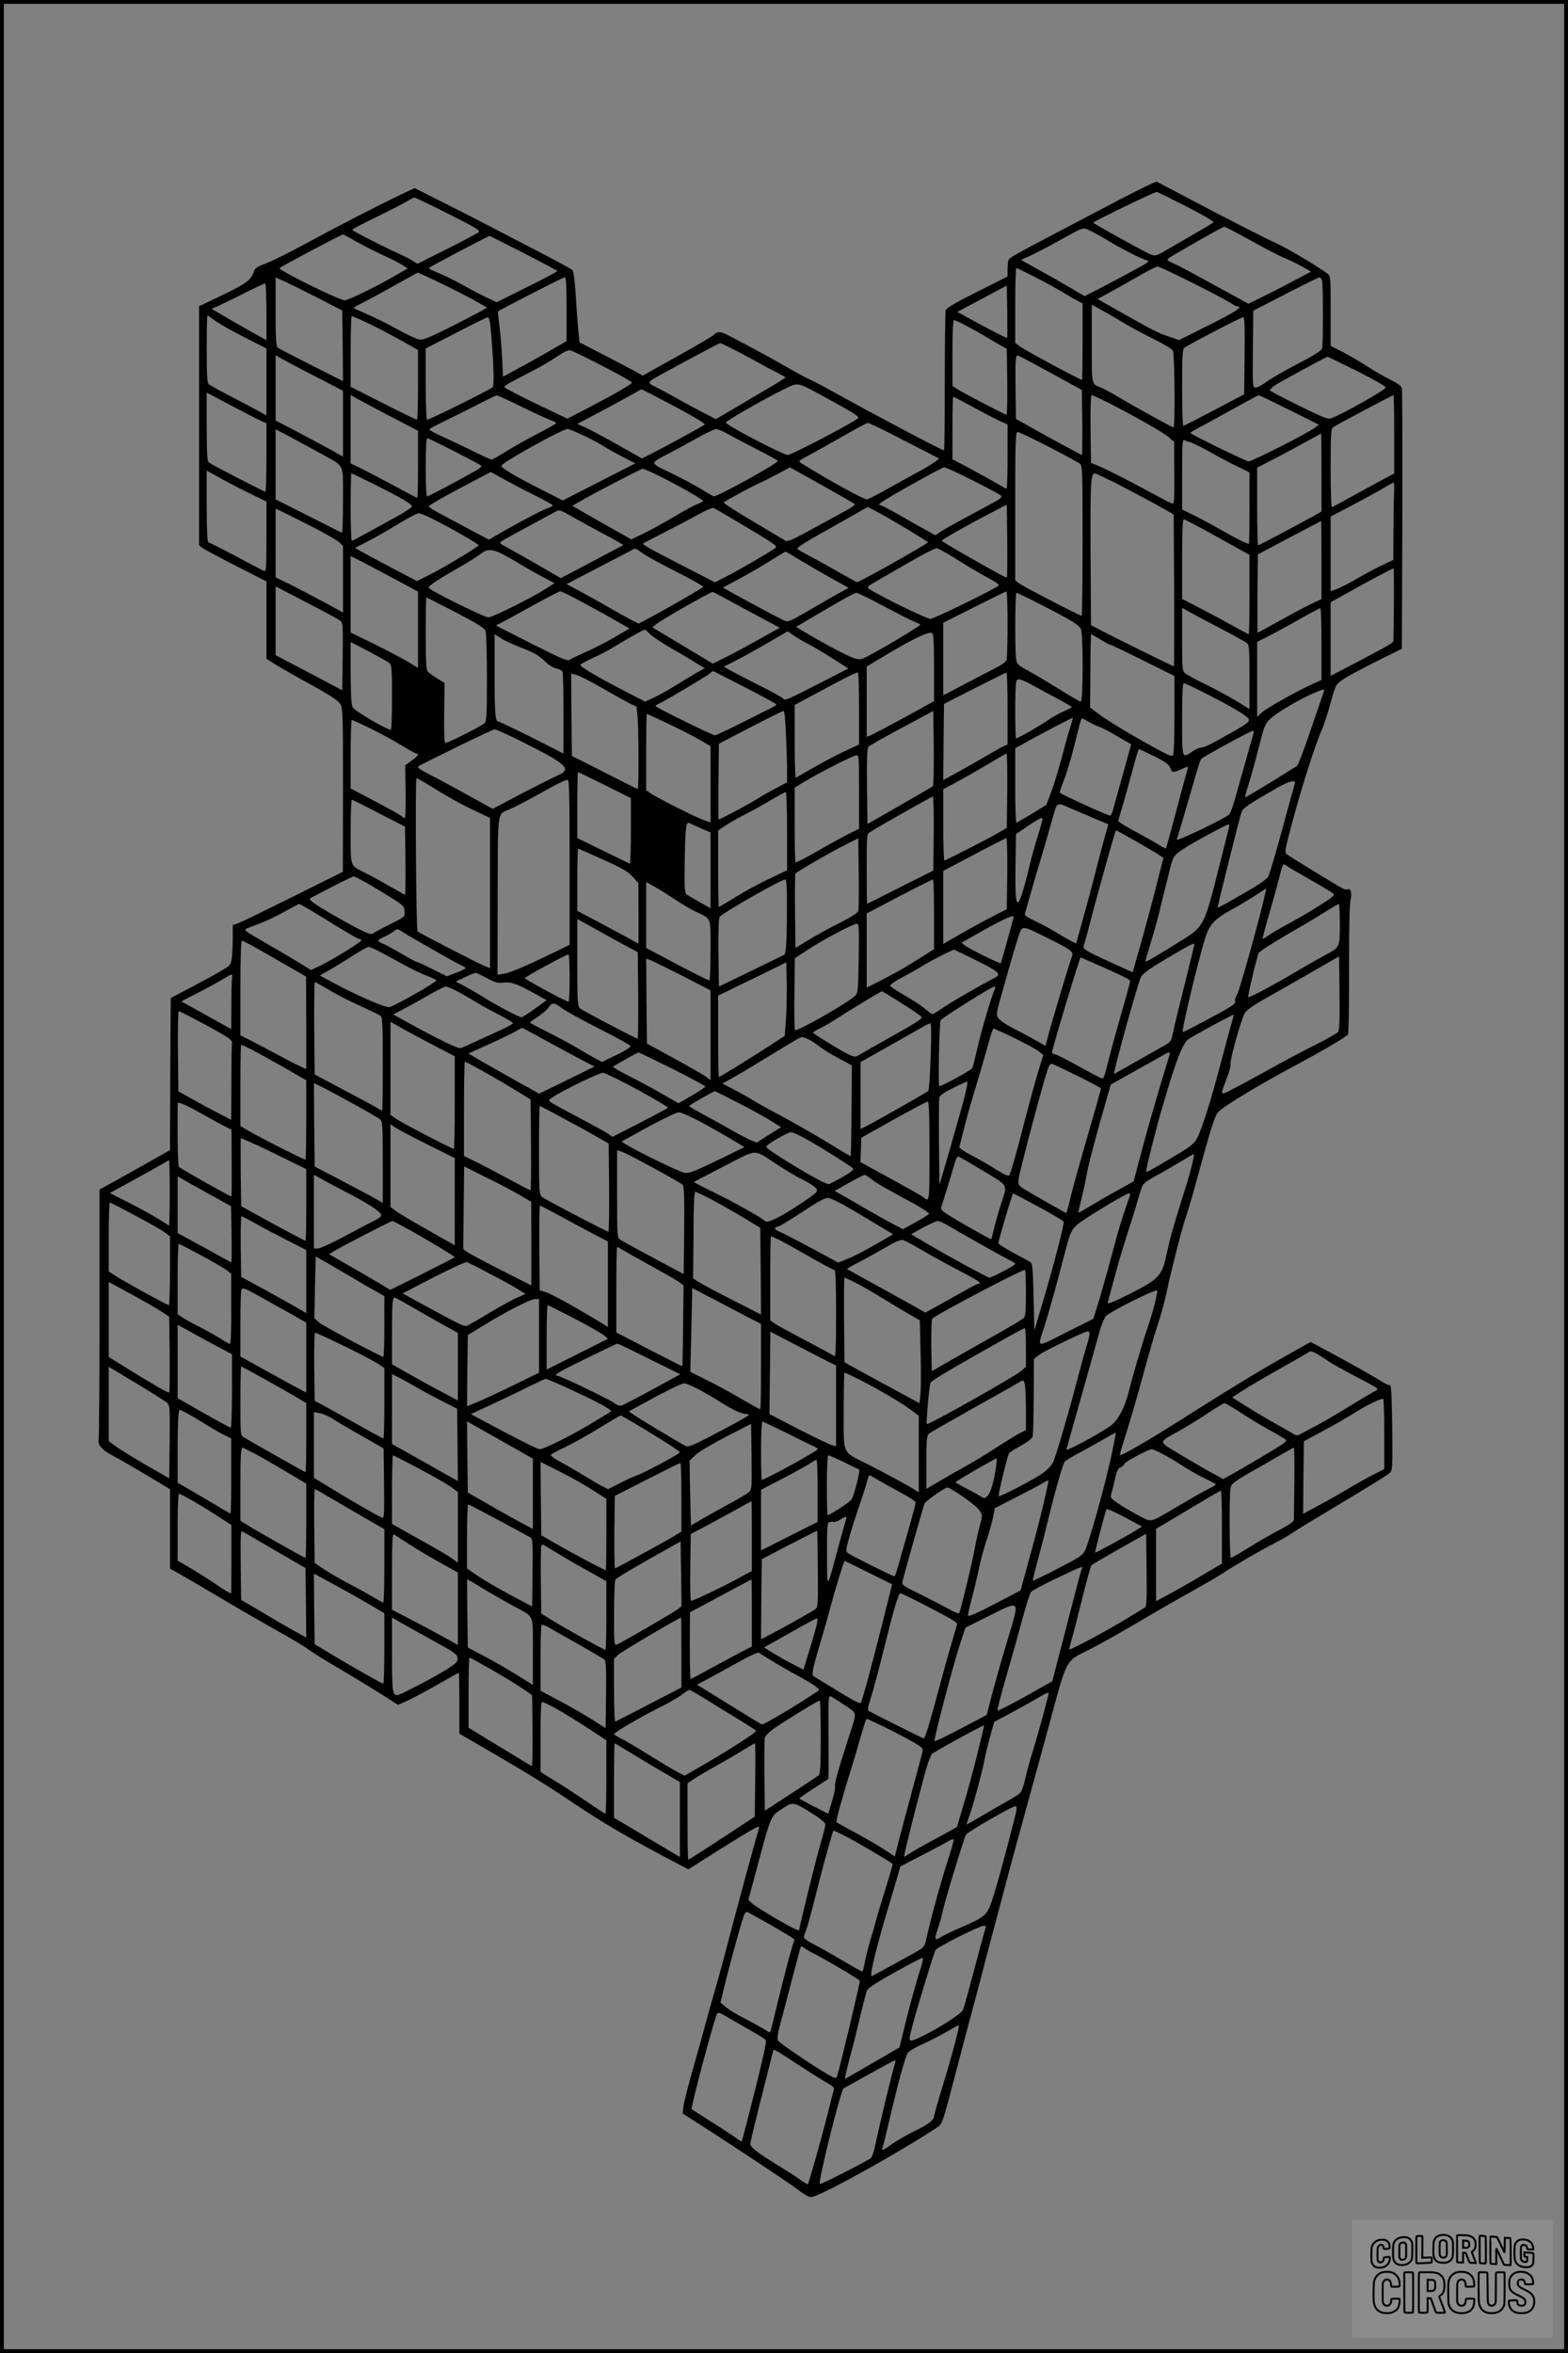<?xml version="1.0" encoding="UTF-8"?>
<svg xmlns="http://www.w3.org/2000/svg" version="1.0" width="1024pt" height="1536pt" viewBox="0 0 1024 1536" preserveAspectRatio="xMidYMid meet">
  <rect x="0" y="0" width="1024" height="1536" fill="#808080" stroke="none"/>
  <g transform="translate(0.00 0.00) scale(1)">
    <g transform="translate(0,1536) scale(0.1,-0.1)" fill="#000000" stroke="none">
      <path d="M7329 14066 c-118 -62 -311 -163 -429 -225 -257 -135 -303 -161 -312 -175 -4 -6 -8 -33 -8 -61 l0 -50 -199 -100 c-138 -69 -201 -106 -205 -120 -3 -11 -6 -221 -6 -467 0 -247 -2 -448 -5 -448 -14 0 -464 238 -752 398 -50 28 -107 57 -125 65 -19 8 -88 45 -154 83 -65 37 -141 80 -169 94 -27 15 -98 53 -157 84 -108 58 -115 59 -153 25 -11 -9 -118 -72 -239 -139 l-219 -122 -51 29 c-28 15 -121 64 -206 108 l-155 80 -7 65 c-4 36 -12 139 -17 230 -7 106 -15 169 -23 177 -7 7 -101 58 -208 114 -107 55 -251 130 -320 166 -68 36 -209 108 -313 160 l-189 95 -92 -43 c-145 -69 -415 -208 -621 -320 -104 -57 -221 -114 -259 -129 -58 -21 -71 -30 -79 -55 -17 -52 -48 -76 -204 -151 l-153 -73 0 -780 0 -780 23 -18 c13 -10 112 -63 220 -118 l197 -100 0 -253 0 -252 53 -34 c28 -18 133 -78 231 -132 130 -71 184 -107 198 -129 17 -28 18 -60 18 -563 l-1 -533 -327 -163 c-180 -89 -342 -168 -359 -174 l-33 -11 0 -84 c0 -46 -3 -105 -6 -131 -7 -45 -9 -48 -74 -86 -37 -22 -125 -70 -196 -107 l-129 -68 -3 -496 -2 -497 -133 -75 c-72 -41 -176 -98 -229 -128 l-98 -54 0 -801 c0 -441 -3 -815 -6 -831 -7 -37 24 -70 101 -110 28 -14 121 -68 208 -120 l157 -94 0 -259 0 -260 76 -42 c42 -24 160 -93 262 -154 103 -61 264 -154 358 -207 95 -52 191 -110 215 -129 25 -18 109 -71 189 -117 80 -47 200 -120 267 -162 l122 -78 55 24 c30 13 118 60 196 104 78 45 144 81 146 81 2 0 4 -89 4 -199 l0 -198 198 -115 c243 -141 379 -225 545 -337 213 -142 362 -229 677 -394 l75 -40 191 121 c105 66 210 130 233 142 39 20 42 20 37 3 -18 -57 -123 -444 -181 -663 -36 -140 -80 -302 -97 -360 -17 -58 -48 -168 -69 -245 -20 -77 -61 -221 -89 -320 -28 -99 -54 -201 -57 -226 l-5 -45 63 -41 c219 -138 634 -414 689 -456 43 -34 73 -50 89 -49 60 5 605 308 830 461 20 14 32 46 68 181 24 91 71 269 104 395 34 127 77 289 96 360 18 72 74 283 124 470 82 310 118 443 229 845 21 74 67 245 104 380 116 428 102 403 256 480 63 31 201 109 307 171 106 63 265 155 354 204 89 50 185 105 213 124 77 51 262 159 341 198 39 20 89 49 113 65 23 16 120 76 215 132 343 206 412 249 427 265 13 14 15 56 12 294 -3 206 -6 277 -15 275 -7 -1 -23 5 -37 14 -48 31 -246 143 -363 205 l-118 63 -167 -94 c-194 -110 -348 -204 -667 -406 -227 -144 -403 -246 -411 -238 -2 3 16 66 41 142 24 76 72 240 106 365 33 124 78 278 99 341 21 63 48 162 60 220 25 123 106 439 126 490 7 19 29 91 48 160 19 69 58 208 86 310 34 121 59 193 73 208 41 44 273 183 552 332 139 74 290 164 298 177 5 8 8 197 7 422 0 255 3 426 10 456 11 47 0 82 -21 69 -5 -3 -19 0 -31 7 -46 24 -353 212 -366 224 -11 10 -9 27 8 96 74 289 169 594 228 729 10 25 34 98 52 163 32 115 33 118 78 150 25 18 122 70 216 117 l171 85 3 840 c1 462 0 849 -3 861 -3 14 -29 33 -78 57 -40 20 -106 58 -147 85 -41 27 -112 68 -157 92 l-83 42 0 229 c0 225 0 228 -22 244 -76 54 -250 158 -321 191 -113 53 -323 161 -572 292 -115 61 -214 113 -221 116 -6 2 -107 -46 -225 -108z m419 -54 c100 -51 180 -97 177 -102 -3 -5 -47 -32 -98 -61 -50 -29 -134 -77 -185 -107 -88 -52 -96 -55 -125 -44 -37 14 -377 202 -377 209 0 7 404 203 415 200 6 -1 92 -44 193 -95z m-4818 -49 c192 -97 210 -108 193 -121 -10 -7 -103 -57 -207 -109 l-190 -95 -35 22 c-20 12 -65 35 -101 51 -122 56 -290 143 -290 149 0 4 71 41 158 83 86 42 175 88 197 101 22 14 45 26 51 26 7 0 107 -48 224 -107z m5240 -174 c91 -51 191 -103 224 -116 32 -13 83 -38 113 -55 l55 -31 -115 -61 c-63 -34 -155 -81 -205 -105 l-89 -44 -124 68 c-68 37 -171 94 -229 125 -58 32 -123 65 -144 74 -24 10 -36 20 -30 26 15 14 358 210 369 210 6 0 85 -41 175 -91z m-1045 62 c22 -10 71 -37 110 -61 83 -51 218 -120 254 -129 22 -6 10 -15 -100 -74 -68 -37 -165 -88 -215 -114 l-91 -46 -94 55 c-52 31 -145 84 -208 118 l-113 63 58 27 c33 15 111 55 174 90 191 105 167 98 225 71z m-4800 -67 c44 -25 121 -64 170 -87 50 -22 108 -51 129 -65 l39 -24 -69 -40 c-136 -79 -318 -168 -343 -168 -36 0 -437 198 -425 210 14 13 400 218 414 219 3 1 41 -20 85 -45z m1095 -76 c121 -62 220 -115 220 -118 0 -3 -89 -50 -198 -104 l-198 -99 -70 33 c-38 18 -107 54 -154 81 -47 26 -115 60 -152 75 -38 15 -68 30 -68 34 0 5 387 209 398 210 1 0 102 -51 222 -112z m4373 -197 c119 -60 230 -119 246 -130 16 -12 34 -21 39 -21 45 0 -5 -33 -178 -120 l-200 -100 -62 21 c-74 25 -107 41 -311 157 l-159 90 104 57 c56 31 141 79 188 106 47 27 92 49 100 49 9 0 113 -49 233 -109z m-1039 43 c60 -30 141 -75 180 -98 39 -24 86 -51 104 -60 l32 -17 0 -249 c0 -138 -2 -250 -4 -250 -12 0 -375 195 -403 217 l-33 24 0 245 c0 134 3 244 8 244 4 0 56 -25 116 -56z m-3894 -34 c69 -32 169 -84 223 -113 l98 -55 -43 -25 c-24 -13 -117 -62 -207 -107 -134 -67 -170 -81 -195 -76 -17 3 -83 34 -146 69 -63 35 -152 79 -197 98 -45 19 -83 36 -83 39 0 3 33 22 73 41 39 20 133 71 207 113 74 42 137 76 139 76 3 0 62 -27 131 -60z m-770 -112 l145 -75 3 -230 2 -231 -206 104 c-113 57 -212 108 -220 115 -11 9 -14 56 -14 235 l0 223 73 -33 c39 -19 137 -67 217 -108z m1610 -67 l0 -208 -92 -53 c-51 -30 -145 -82 -208 -117 l-115 -62 -6 127 c-4 70 -12 165 -18 211 -7 45 -10 85 -8 88 11 11 423 222 435 223 9 0 12 -48 12 -209z m4934 187 c7 -28 8 -416 0 -443 -3 -14 -54 -45 -157 -99 -84 -43 -175 -96 -204 -117 -29 -22 -61 -39 -73 -39 -20 0 -20 3 -18 251 l3 251 210 108 c116 60 215 109 221 109 7 1 14 -9 18 -21z m-6894 -204 l0 -185 -57 32 c-32 17 -113 64 -180 102 l-121 71 46 20 c26 12 103 49 171 84 68 34 128 62 132 62 5 0 9 -84 9 -186z m4837 -170 c-3 -3 -164 80 -283 147 l-42 23 162 86 161 86 3 -170 c1 -93 1 -170 -1 -172z m763 97 c30 -19 112 -63 182 -98 70 -34 132 -71 138 -82 11 -21 15 -501 4 -501 -9 0 -256 136 -354 195 -47 28 -101 57 -120 65 -63 24 -60 11 -60 286 l0 255 78 -43 c42 -23 102 -58 132 -77z m-5937 17 c23 -18 109 -67 190 -108 l147 -75 0 -218 0 -219 -87 48 c-49 26 -131 69 -183 96 -52 27 -100 54 -107 60 -10 8 -13 64 -13 229 0 121 2 219 5 219 3 0 24 -15 48 -32z m947 7 c60 -26 164 -79 283 -145 l97 -55 0 -227 c0 -126 -3 -228 -7 -228 -5 0 -104 48 -220 107 l-213 108 0 233 c0 129 3 232 8 230 4 -3 27 -13 52 -23z m853 -47 c20 -209 26 -382 15 -395 -12 -14 -412 -213 -429 -213 -5 0 -9 102 -9 233 l0 232 198 102 c108 56 202 102 208 102 7 1 14 -24 17 -61z m4925 -190 l-3 -252 -195 -103 c-107 -56 -198 -103 -202 -103 -5 0 -8 112 -8 249 0 210 2 251 15 261 22 18 368 198 383 199 10 1 12 -52 10 -251z m-1830 202 c31 -16 107 -58 167 -94 l110 -64 3 -217 c1 -119 -1 -215 -5 -213 -46 19 -305 155 -325 170 l-28 19 0 215 c0 140 4 214 10 214 6 0 36 -13 68 -30z m-1517 -156 c39 -19 108 -56 153 -81 44 -25 107 -59 139 -74 31 -16 57 -31 57 -33 0 -2 -41 -28 -91 -58 -50 -29 -152 -89 -227 -134 l-137 -80 -85 44 c-47 24 -128 68 -180 97 -52 30 -112 61 -132 71 -44 21 -46 28 -15 48 36 24 431 235 440 236 4 0 39 -16 78 -36z m-911 -80 c165 -84 254 -133 257 -142 3 -8 -130 -84 -302 -173 l-120 -62 -207 99 c-114 55 -206 103 -205 108 3 9 37 29 187 106 53 27 125 70 160 94 44 30 72 42 85 39 11 -3 76 -34 145 -69z m-1817 -98 l187 -97 0 -215 0 -215 -72 41 c-40 22 -139 75 -220 118 l-148 77 0 213 0 214 33 -20 c17 -10 116 -63 220 -116z m4740 57 c78 -42 171 -93 207 -113 l65 -36 3 -212 c1 -117 0 -212 -3 -212 -5 0 -262 140 -380 207 l-50 28 -3 195 c-2 186 0 220 14 220 3 0 69 -34 147 -77z m2069 -25 c115 -58 187 -99 187 -108 1 -14 -277 -171 -352 -199 -24 -10 -47 -1 -212 80 -102 50 -187 95 -190 99 -3 5 9 19 27 32 29 20 335 187 348 189 3 0 89 -42 192 -93z m-3467 -175 c183 -100 219 -123 209 -133 -30 -28 -435 -240 -459 -240 -30 0 -404 195 -405 212 0 9 260 159 370 212 108 53 86 57 285 -51z m-993 -54 c121 -64 206 -115 201 -120 -9 -9 -249 -140 -359 -196 l-52 -26 -158 90 c-88 49 -183 100 -212 113 l-52 23 137 72 c76 40 170 91 208 113 39 22 72 40 74 41 1 1 97 -49 213 -110z m-2702 -94 l40 -18 0 -224 c0 -122 -3 -223 -7 -223 -9 0 -355 179 -370 192 -10 8 -13 67 -13 233 l0 222 155 -82 c86 -45 173 -90 195 -100z m853 25 l177 -92 0 -219 c0 -121 -2 -219 -5 -219 -3 0 -74 37 -158 83 -84 45 -181 96 -215 112 l-62 30 0 223 0 223 43 -24 c23 -13 122 -66 220 -117z m855 64 c85 -42 171 -81 191 -88 20 -7 35 -16 33 -19 -1 -4 -57 -35 -125 -70 -67 -35 -159 -87 -204 -115 -46 -29 -87 -52 -92 -52 -6 0 -68 28 -138 63 -70 34 -161 77 -201 95 -40 18 -71 36 -68 40 2 4 51 30 107 57 57 28 153 75 214 107 60 31 114 57 119 57 5 1 79 -33 164 -75z m3820 32 c168 -85 364 -196 402 -228 l38 -33 1 -203 c1 -191 0 -203 -17 -198 -10 3 -99 50 -197 103 -99 53 -214 112 -255 130 l-75 32 -3 221 c-1 147 1 220 8 220 6 0 50 -20 98 -44z m1192 -52 l193 -96 -24 -19 c-44 -34 -412 -221 -435 -221 -15 0 -364 170 -381 186 -2 1 21 15 50 30 69 38 268 147 337 185 30 17 58 31 61 31 3 0 92 -43 199 -96z m685 -159 l0 -256 -90 -48 c-49 -26 -139 -76 -200 -109 -60 -34 -113 -62 -117 -62 -5 0 -8 114 -8 254 0 212 2 256 15 266 14 12 385 209 395 210 3 0 5 -115 5 -255z m-2734 169 c77 -42 156 -82 175 -90 l34 -14 0 -210 c0 -116 -3 -210 -6 -210 -4 0 -32 15 -63 34 -31 18 -109 61 -173 96 l-118 62 0 204 c0 112 2 204 5 204 3 0 69 -34 146 -76z m-464 -211 l226 -116 -23 -19 c-13 -10 -53 -35 -89 -55 -36 -19 -129 -71 -207 -114 -77 -44 -146 -79 -152 -79 -23 0 -257 129 -429 236 -22 14 -20 16 60 58 45 24 145 80 222 124 77 45 146 81 153 81 7 1 115 -51 239 -116z m-3797 -92 c143 -80 130 -50 130 -298 0 -118 -3 -213 -7 -211 -5 2 -104 52 -220 111 l-213 107 0 229 0 229 108 -57 c59 -32 150 -81 202 -110z m1692 130 c46 -21 104 -51 129 -67 24 -16 83 -49 131 -74 l87 -45 -237 -121 -237 -121 -145 74 c-177 90 -262 141 -255 154 18 28 397 238 432 239 6 0 49 -17 95 -39z m938 13 c25 -14 111 -60 193 -102 81 -41 147 -78 147 -81 0 -16 -390 -231 -418 -231 -4 0 -41 21 -82 47 -41 25 -131 73 -199 106 -142 68 -142 60 -11 128 41 21 122 65 180 98 58 32 114 59 125 60 11 0 40 -11 65 -25z m2108 -90 c103 -53 195 -103 205 -112 16 -14 17 -51 17 -504 0 -268 -3 -488 -6 -488 -12 0 -387 194 -410 213 l-24 18 0 485 c0 431 2 484 16 484 8 0 99 -43 202 -96z m1782 -169 l0 -254 -42 -24 c-92 -52 -366 -197 -372 -197 -3 0 -6 114 -6 253 l0 254 108 56 c59 30 152 80 207 111 55 30 101 55 103 55 1 1 2 -114 2 -254z m-5663 139 c92 -47 172 -89 176 -94 5 -4 -11 -19 -35 -32 -131 -74 -309 -168 -318 -168 -6 0 -10 68 -10 190 0 114 4 190 10 190 5 0 85 -39 177 -86z m4815 56 c15 -5 71 -33 125 -63 54 -31 133 -73 176 -93 l77 -38 0 -233 c0 -128 -2 -233 -4 -233 -13 0 -92 39 -179 89 -56 33 -137 76 -179 97 l-78 38 0 229 c0 214 1 229 18 222 9 -4 29 -11 44 -15z m-2536 -209 c72 -40 271 -152 333 -189 11 -6 -11 -22 -80 -59 -52 -28 -152 -83 -224 -122 -114 -62 -132 -69 -150 -58 -11 7 -107 64 -213 127 -106 62 -189 116 -185 120 14 14 193 110 234 127 30 12 188 95 195 102 1 1 41 -21 90 -48z m1074 -21 c78 -38 161 -82 186 -96 54 -32 68 -19 -156 -139 -91 -48 -182 -100 -203 -113 l-39 -26 -61 34 c-34 18 -103 57 -154 87 -50 29 -106 59 -123 67 l-32 13 28 20 c49 35 387 223 401 223 7 0 76 -31 153 -70z m-2007 9 c133 -67 277 -149 277 -159 0 -5 -15 -13 -34 -20 -19 -6 -87 -43 -152 -82 -66 -39 -155 -89 -200 -110 l-81 -39 -124 70 c-68 38 -155 87 -192 109 l-69 40 44 26 c93 54 404 216 416 216 7 0 58 -23 115 -51z m-2694 -104 l121 -59 0 -229 c0 -214 -1 -229 -17 -223 -10 4 -94 47 -186 97 -92 49 -172 89 -177 89 -6 0 -10 91 -10 234 l0 234 74 -41 c40 -23 128 -69 195 -102z m1869 -16 c67 -34 122 -64 122 -68 0 -4 -18 -14 -40 -21 -34 -11 -239 -121 -346 -185 l-31 -18 -119 63 c-65 35 -154 82 -196 105 -43 22 -78 45 -78 50 0 6 91 58 202 117 l203 107 80 -44 c44 -25 135 -73 203 -106z m-1035 65 c173 -87 237 -124 237 -140 0 -6 -39 -32 -87 -59 -254 -141 -299 -165 -305 -165 -5 0 -8 99 -8 220 0 121 2 220 5 220 3 0 74 -34 158 -76z m4834 12 c70 -36 184 -96 253 -134 l125 -70 3 -496 c1 -273 0 -496 -2 -496 -5 0 -386 188 -476 235 l-65 34 -3 473 c-2 464 1 518 29 518 4 0 65 -29 136 -64z m1817 -78 c-2 -46 -4 -159 -4 -253 l-1 -170 -80 -38 c-44 -21 -117 -61 -164 -88 -46 -27 -102 -56 -124 -64 l-41 -14 0 244 0 243 143 75 c78 41 169 91 202 111 33 20 63 36 66 36 4 0 5 -37 3 -82z m-2528 -535 c-6 -6 -19 1 -238 125 -104 59 -188 109 -188 112 1 7 154 95 299 170 l126 66 3 -235 c1 -129 0 -236 -2 -238z m-1698 324 c184 -110 202 -123 185 -135 -34 -25 -247 -149 -321 -186 l-73 -37 -218 112 c-215 111 -259 135 -250 142 2 2 67 36 144 75 77 39 176 91 220 116 44 24 87 43 95 40 8 -3 106 -60 218 -127z m850 102 c86 -46 332 -193 332 -199 0 -9 -446 -260 -463 -260 -3 0 -65 34 -139 76 -73 42 -159 89 -190 105 -31 16 -59 33 -62 38 -3 5 65 49 152 97 86 48 191 107 232 131 41 24 76 43 77 43 2 0 29 -14 61 -31z m-3708 -88 c91 -46 177 -95 193 -109 l27 -26 0 -217 0 -217 -127 69 c-71 38 -170 90 -220 115 l-93 45 0 224 0 224 28 -12 c15 -7 101 -50 192 -96z m1719 55 c42 -24 121 -67 176 -97 55 -29 113 -60 128 -70 l28 -17 -128 -68 c-70 -37 -162 -86 -204 -108 l-77 -40 -153 89 c-85 49 -176 100 -202 114 -44 23 -47 26 -30 38 14 11 100 58 353 194 24 13 29 11 109 -35z m-926 -7 c135 -68 317 -171 312 -179 -9 -14 -231 -148 -316 -190 l-86 -43 -134 70 c-74 39 -165 87 -202 108 l-69 38 99 51 c54 29 143 80 198 114 55 33 108 61 118 61 10 1 46 -13 80 -30z m5138 -125 l209 -116 0 -259 c0 -142 -2 -259 -5 -259 -3 0 -44 22 -93 49 -48 27 -144 79 -214 115 l-128 67 0 260 c0 181 3 259 11 259 6 0 105 -52 220 -116z m679 -150 l0 -255 -52 -24 c-29 -13 -122 -62 -207 -109 -84 -47 -155 -86 -157 -86 -3 0 -3 115 -2 256 l3 255 205 109 c113 59 206 108 208 109 1 0 2 -114 2 -255z m-2450 46 c25 -15 81 -49 125 -77 44 -27 113 -67 153 -88 40 -21 69 -42 65 -46 -23 -23 -424 -219 -447 -219 -24 0 -342 155 -397 194 -20 14 -18 16 55 58 42 24 143 82 224 129 81 47 154 83 162 80 8 -3 35 -17 60 -31z m-1981 -3 c25 -18 126 -73 223 -122 98 -49 174 -93 170 -97 -11 -11 -217 -129 -329 -190 l-92 -49 -53 27 c-29 15 -96 52 -147 82 -52 31 -135 76 -183 102 l-88 47 207 108 c115 59 215 112 223 116 21 11 17 13 69 -24z m-943 8 c20 -8 73 -37 118 -64 45 -28 119 -70 165 -94 l82 -44 -64 -41 c-96 -60 -341 -182 -367 -182 -29 0 -390 179 -390 194 0 14 58 52 205 136 61 35 123 74 138 87 33 27 63 29 113 8z m1973 -54 c53 -32 145 -85 204 -118 l109 -60 -69 -38 c-37 -21 -126 -72 -196 -113 -118 -69 -130 -74 -155 -63 -46 21 -403 213 -400 216 2 1 48 26 103 55 55 29 145 81 200 116 55 34 102 62 104 63 2 1 47 -25 100 -58z m-2666 -113 l167 -90 0 -249 0 -249 -62 38 c-35 21 -134 73 -220 116 l-158 77 0 250 0 249 53 -26 c28 -14 127 -67 220 -116z m6540 -165 c-1 -126 -3 -235 -3 -243 0 -16 -10 -22 -247 -147 l-163 -85 0 241 0 240 103 57 c116 66 300 163 307 164 3 0 4 -102 3 -227z m-6884 -113 c21 -15 21 -22 19 -236 l-3 -220 -217 115 -218 114 0 224 0 225 199 -103 c110 -57 209 -110 220 -119z m1595 113 c78 -42 176 -96 219 -121 l78 -45 -93 -54 c-51 -30 -133 -73 -183 -95 -49 -22 -99 -45 -111 -53 -18 -12 -43 -2 -250 102 -126 64 -231 117 -233 119 -2 2 7 8 20 13 13 5 105 55 204 110 99 55 186 101 194 101 8 0 78 -34 155 -77z m1064 -46 l214 -115 -134 -75 c-73 -41 -171 -94 -218 -117 l-85 -42 -198 119 -197 118 25 20 c44 35 360 214 370 211 6 -2 106 -55 223 -119z m1702 -89 c0 -117 -3 -222 -6 -234 -3 -12 -29 -33 -67 -52 -34 -17 -126 -65 -204 -106 l-143 -75 0 237 0 237 203 102 c111 56 205 102 210 102 4 1 7 -95 7 -211z m-803 112 c92 -49 183 -95 201 -101 17 -6 32 -14 32 -17 0 -8 -238 -151 -333 -200 -54 -29 -60 -30 -100 -18 -40 12 -197 95 -320 169 l-58 35 68 40 c37 22 122 72 188 110 66 39 128 71 137 72 9 0 93 -40 185 -90z m1019 14 c199 -102 250 -133 263 -161 16 -34 15 -473 -1 -473 -6 0 -68 35 -137 79 -69 43 -160 97 -202 120 -70 38 -77 44 -83 79 -9 56 -7 432 2 432 5 0 76 -34 158 -76z m-3820 -51 c136 -71 189 -104 195 -121 5 -13 9 -151 9 -306 0 -257 -2 -284 -17 -298 -21 -19 -238 -128 -254 -128 -7 0 -10 60 -8 196 l2 196 -49 30 c-27 17 -55 37 -61 46 -10 12 -13 78 -13 249 0 128 2 233 4 233 3 0 89 -44 192 -97z m5009 -113 c77 -40 148 -80 158 -88 15 -13 17 -37 17 -223 l0 -208 -82 51 c-46 28 -136 77 -201 109 -65 31 -127 65 -138 75 -18 16 -19 32 -19 221 l0 205 63 -35 c34 -19 125 -67 202 -107z m645 -95 l0 -234 -47 -21 c-96 -42 -310 -161 -341 -190 l-32 -29 0 244 0 245 68 34 c37 19 128 68 202 110 74 42 138 76 143 76 4 0 7 -106 7 -235z m-4390 70 c13 -14 67 -51 119 -82 87 -50 154 -90 220 -131 l24 -14 -49 -27 c-27 -15 -87 -51 -134 -81 -47 -29 -112 -66 -146 -82 l-61 -28 -109 56 c-199 103 -314 170 -314 184 0 4 36 24 80 44 45 20 111 55 148 78 74 46 184 107 193 108 3 0 16 -11 29 -25z m1040 -70 c30 -15 101 -57 157 -93 l103 -66 -189 -97 c-208 -107 -226 -115 -236 -99 -4 6 -73 44 -153 84 -81 41 -167 85 -191 99 l-44 25 79 40 c43 22 137 74 208 115 l130 76 40 -28 c23 -16 66 -41 96 -56z m820 -155 l0 -217 -194 -107 c-107 -58 -206 -110 -220 -116 l-26 -10 0 230 0 229 137 82 c171 102 273 150 291 136 9 -7 12 -65 12 -227z m-2716 140 c109 -43 131 -55 177 -99 23 -23 53 -41 73 -45 19 -4 37 -14 40 -22 3 -9 6 -132 6 -274 l0 -259 -207 105 c-114 57 -213 104 -219 104 -20 0 -24 55 -24 316 l0 254 38 -24 c20 -14 72 -39 116 -56z m3803 45 c32 -19 62 -35 67 -35 5 0 101 -46 213 -102 l203 -101 0 -251 c0 -138 -4 -257 -8 -264 -7 -10 -22 -6 -68 18 -137 72 -344 194 -407 241 l-68 50 2 239 c0 132 3 240 5 240 1 0 29 -16 61 -35z m-4644 -153 c15 -13 17 -37 17 -223 0 -114 -3 -210 -7 -212 -14 -8 -236 121 -249 145 -10 17 -13 79 -14 225 l0 202 118 -61 c64 -34 125 -68 135 -76z m2321 -158 c113 -58 206 -109 206 -112 0 -4 -10 -12 -23 -18 -12 -6 -99 -50 -193 -97 -94 -48 -178 -87 -185 -87 -16 0 -387 182 -388 191 -1 3 11 11 27 18 38 17 314 181 332 198 8 7 15 13 16 13 1 0 95 -48 208 -106z m746 -139 l0 -235 -93 -43 c-74 -35 -184 -94 -319 -174 -5 -2 -8 104 -8 236 l0 239 169 91 c163 88 228 120 244 121 4 0 7 -106 7 -235z m970 0 l0 -235 -27 -12 c-16 -7 -73 -39 -127 -71 -55 -32 -137 -79 -183 -104 l-83 -45 2 248 3 249 200 102 c110 56 203 102 208 102 4 1 7 -105 7 -234z m-2650 135 c74 -43 156 -88 181 -101 l46 -22 7 -66 c7 -79 8 -471 1 -471 -5 0 -76 36 -340 170 l-90 45 -3 269 -2 268 32 -7 c18 -4 94 -42 168 -85z m2830 8 c41 -23 112 -61 158 -85 45 -25 82 -47 82 -49 0 -2 -25 -15 -56 -29 -31 -14 -78 -40 -103 -58 -46 -33 -193 -117 -205 -117 -8 0 -8 338 0 368 8 28 22 25 124 -30z m1103 -39 c137 -69 241 -128 277 -157 33 -27 24 -36 -108 -110 -142 -80 -168 -92 -189 -92 -10 0 -35 -11 -55 -25 -70 -47 -68 -53 -68 210 0 164 3 235 11 235 6 0 66 -28 132 -61z m782 4 c-4 -10 -42 -121 -85 -247 -42 -126 -83 -232 -91 -237 -8 -4 -86 -53 -174 -108 -88 -54 -162 -98 -164 -96 -1 2 8 39 22 82 14 43 44 150 66 238 39 153 43 162 81 196 45 41 186 124 276 163 71 30 78 31 69 9z m-3512 -280 c4 -87 7 -192 7 -234 l0 -76 -70 -37 c-39 -20 -94 -51 -123 -70 -46 -30 -245 -136 -254 -136 -2 0 -2 111 -1 248 l3 247 205 107 c113 58 210 107 216 107 7 1 13 -52 17 -156z m959 -335 c-4 -4 -102 -61 -217 -127 l-210 -120 -3 246 c-2 189 1 250 10 259 7 7 105 63 218 123 l205 110 3 -241 c1 -133 -1 -245 -6 -250z m-1729 408 c74 -35 166 -82 206 -105 l71 -42 0 -249 0 -249 -42 15 c-51 17 -311 148 -350 176 l-28 19 0 250 c0 137 2 249 4 249 2 0 65 -29 139 -64z m2627 -21 c-11 -33 -37 -127 -59 -210 -22 -82 -53 -184 -69 -224 l-29 -75 -94 -58 c-52 -31 -97 -57 -101 -58 -5 0 -8 109 -8 243 l0 242 93 52 c77 43 278 148 284 148 1 0 -7 -27 -17 -60z m124 31 c23 -13 52 -27 66 -31 14 -4 66 -31 116 -61 l91 -53 -53 -193 c-30 -106 -59 -210 -64 -230 -6 -20 -14 -40 -19 -42 -7 -5 -316 136 -330 150 -2 2 10 38 27 81 17 43 45 134 62 203 47 188 50 200 57 200 3 0 25 -11 47 -24z m-4699 -39 c61 -30 152 -79 203 -110 51 -31 97 -57 103 -57 19 0 7 -16 -34 -46 l-41 -30 3 -172 c1 -95 -1 -172 -5 -172 -4 0 -15 6 -23 14 -9 7 -87 51 -173 96 l-158 83 0 223 c0 123 3 224 8 224 4 0 57 -24 117 -53z m1000 -92 c282 -140 321 -176 233 -214 -24 -10 -130 -64 -237 -119 l-193 -102 -167 92 c-91 51 -203 111 -249 134 -57 29 -79 45 -70 51 33 22 485 242 498 242 8 1 92 -37 185 -84z m4771 58 c-6 -20 -85 -300 -122 -432 -13 -47 -29 -90 -36 -97 -28 -27 -348 -181 -343 -165 19 60 88 296 116 394 18 65 37 124 43 132 11 14 323 184 339 185 5 0 6 -8 3 -17z m-648 -150 c74 -37 97 -54 104 -75 12 -33 19 -34 76 -8 40 18 43 18 38 2 -3 -9 -35 -129 -72 -267 -36 -137 -68 -251 -69 -253 -2 -2 -20 7 -42 20 -21 14 -78 46 -128 73 -49 26 -102 56 -116 66 l-27 19 43 147 c23 82 52 187 65 236 13 48 25 87 28 87 3 0 48 -21 100 -47z m-960 -225 l-3 -242 -65 -38 c-49 -29 -256 -135 -342 -176 -5 -2 -8 102 -8 231 l0 235 93 50 c52 28 143 80 203 116 60 36 112 66 117 66 4 0 6 -109 5 -242z m-968 -8 l0 -240 -69 -34 c-38 -20 -111 -59 -162 -89 -99 -57 -175 -97 -184 -97 -3 0 -5 110 -5 244 l0 245 63 38 c96 58 320 172 340 173 16 0 17 -18 17 -240z m-1660 45 l170 -85 0 -216 c0 -119 -3 -214 -7 -212 -5 2 -83 40 -175 85 l-168 82 0 216 c0 118 2 215 5 215 2 0 81 -38 175 -85z m-1164 9 c160 -98 217 -130 312 -175 l102 -48 0 -490 0 -491 -37 15 c-48 20 -425 214 -436 225 -10 9 -16 1000 -7 1000 4 0 33 -16 66 -36z m934 -513 l0 -538 -97 -48 c-188 -91 -288 -134 -331 -141 l-43 -7 1 516 c2 581 -6 528 85 567 27 12 108 54 180 94 140 78 173 94 193 95 9 1 12 -113 12 -538z m4736 514 c-3 -9 -40 -143 -82 -298 -42 -155 -83 -295 -92 -310 -11 -18 -70 -58 -172 -116 -85 -49 -156 -88 -158 -86 -3 3 144 593 157 626 8 24 55 55 231 156 77 44 127 56 116 28z m-3316 -311 l0 -255 -113 -54 c-63 -29 -162 -83 -220 -119 -59 -36 -109 -66 -112 -66 -3 0 -5 112 -5 250 l0 249 43 29 c23 16 78 48 122 70 44 22 123 65 174 96 52 31 99 56 103 56 4 0 8 -115 8 -256z m958 -15 l-3 -242 -215 -108 c-118 -60 -216 -109 -217 -109 -2 0 -3 102 -3 228 0 215 1 228 20 239 67 43 404 233 412 233 4 0 7 -109 6 -241z m-3623 132 l170 -87 3 -222 c1 -122 0 -222 -3 -222 -3 0 -48 25 -101 55 -53 31 -123 69 -157 86 -104 52 -97 33 -97 271 0 114 3 208 8 208 4 -1 84 -40 177 -89z m4682 -38 l81 -34 -30 -107 c-16 -59 -44 -165 -62 -237 -18 -71 -52 -198 -76 -282 l-42 -152 -32 16 c-17 8 -65 36 -106 61 -41 25 -104 58 -139 74 -49 23 -62 33 -57 46 3 9 19 67 36 127 17 61 51 175 75 255 24 80 53 181 65 225 35 125 27 120 123 78 45 -19 119 -51 164 -70z m-381 -115 c-19 -62 -45 -153 -56 -203 -27 -119 -61 -225 -71 -225 -16 0 -20 47 -17 245 l3 200 85 58 c47 32 86 53 88 47 2 -5 -12 -61 -32 -122z m-2203 57 l67 -29 0 -248 0 -247 -72 41 c-40 22 -79 45 -86 51 -11 9 -13 56 -10 226 3 199 8 247 27 239 4 -2 37 -16 74 -33z m3453 3 c-3 -13 -31 -122 -61 -243 -104 -410 -99 -401 -265 -504 -161 -101 -220 -134 -220 -127 0 4 14 53 31 109 18 56 40 136 51 177 10 41 27 111 38 155 11 44 28 109 36 145 25 100 29 107 90 147 56 38 281 160 298 162 4 1 6 -9 2 -21z m-607 -90 c69 -39 138 -80 152 -90 l27 -18 -48 -188 c-26 -103 -71 -271 -100 -373 l-53 -186 -130 59 c-71 32 -144 67 -163 78 -29 19 -32 24 -24 46 5 13 19 62 30 107 41 163 173 637 178 637 2 0 61 -32 131 -72z m-1813 -453 c-4 -14 -41 -38 -118 -77 -62 -31 -153 -81 -203 -111 l-90 -55 -3 236 c-1 130 0 242 2 248 4 11 240 147 351 202 l60 30 3 -227 c1 -124 0 -235 -2 -246z m972 243 l-3 -233 -85 -43 c-77 -40 -170 -91 -287 -159 l-43 -25 0 239 0 238 203 107 c111 59 205 107 210 107 4 1 6 -104 5 -231z m-2640 91 c127 -57 164 -79 194 -112 l37 -42 1 -198 0 -197 -82 45 c-46 25 -136 73 -200 107 l-118 62 0 203 c0 112 3 203 6 203 3 0 76 -32 162 -71z m4623 -134 c74 -42 140 -82 147 -89 10 -10 -9 -26 -100 -83 -62 -39 -154 -92 -203 -118 -50 -27 -105 -59 -123 -73 -18 -13 -35 -22 -36 -21 -2 2 16 72 40 154 24 83 53 186 64 230 30 116 26 110 54 92 12 -9 83 -50 157 -92z m-6096 -60 c176 -107 174 -105 177 -146 3 -34 2 -34 -92 -81 -52 -26 -103 -53 -112 -60 -14 -10 -31 -5 -100 30 -87 44 -259 144 -299 175 -13 10 -19 20 -14 23 6 3 69 36 140 73 72 37 137 69 145 70 8 0 78 -37 155 -84z m2674 -142 c0 -115 -3 -225 -7 -246 l-7 -38 -215 -105 -215 -104 -3 221 c-1 142 1 226 8 234 23 28 397 241 428 244 9 1 12 -46 11 -206z m961 -21 l0 -228 -87 -55 c-100 -64 -176 -107 -280 -159 l-73 -37 0 242 0 242 88 46 c141 76 336 175 345 176 4 1 7 -102 7 -227z m-1691 96 c40 -27 99 -62 130 -77 111 -54 101 -28 101 -253 0 -109 -3 -198 -7 -198 -10 1 -128 60 -285 144 l-128 68 0 215 0 215 58 -32 c31 -18 90 -55 131 -82z m3855 45 c-34 -156 -170 -644 -185 -665 -10 -15 -16 -34 -13 -42 4 -10 -7 -23 -33 -39 -59 -37 -305 -168 -309 -164 -10 10 119 542 155 638 27 71 61 105 159 158 44 24 113 65 153 91 41 27 75 49 77 49 1 1 0 -11 -4 -26z m-6171 -154 c191 -118 244 -149 256 -149 6 0 11 -4 11 -8 0 -11 -183 -124 -263 -163 l-66 -31 -68 42 c-37 23 -137 82 -222 131 -142 81 -152 89 -130 98 13 5 56 21 94 36 39 15 108 48 155 75 47 26 89 48 93 49 5 1 68 -36 140 -80z m6657 -52 c0 -153 1 -150 -100 -204 -30 -16 -98 -54 -150 -85 -184 -109 -345 -195 -348 -187 -4 10 57 267 69 289 4 9 90 64 191 123 101 58 215 126 253 151 39 24 73 45 78 45 4 1 7 -59 7 -132z m-2130 50 c0 -8 -81 -301 -84 -305 -6 -5 -206 94 -234 116 l-23 18 108 61 c135 78 233 124 233 110z m-2590 -160 l135 -73 3 -282 c1 -155 -1 -282 -4 -282 -12 0 -358 182 -376 198 -16 14 -18 41 -18 299 l0 284 63 -35 c34 -19 123 -68 197 -109z m1578 -111 c-3 -205 -5 -226 -22 -245 -38 -41 -384 -239 -394 -225 -4 5 -6 113 -4 239 l3 230 92 60 c103 67 289 165 313 165 13 0 15 -28 12 -224z m1227 134 c66 -32 132 -68 147 -79 24 -19 26 -25 17 -49 -16 -42 -135 -439 -154 -514 l-17 -66 -51 30 c-28 16 -89 49 -136 73 -97 49 -131 76 -131 106 0 12 11 58 24 103 13 44 36 126 51 181 15 55 41 142 57 193 36 109 18 107 193 22z m-4132 -8 c27 -15 100 -57 164 -94 63 -36 128 -72 144 -78 16 -7 29 -16 29 -20 0 -4 -28 -18 -61 -30 l-61 -23 -92 46 c-51 26 -97 47 -102 47 -6 0 -50 24 -100 53 -49 29 -104 59 -121 66 -18 7 -33 17 -33 21 0 4 17 15 38 24 20 9 48 25 62 36 25 19 25 18 55 -1 16 -11 52 -32 78 -47z m-991 -82 c68 -39 160 -92 205 -118 l82 -47 1 -302 0 -302 -47 22 c-27 12 -95 48 -153 79 -58 31 -133 71 -167 88 l-63 32 0 309 c0 191 4 309 10 309 5 0 65 -32 132 -70z m6088 44 c0 -3 -29 -121 -64 -262 -35 -141 -70 -283 -76 -314 -10 -53 -15 -60 -53 -81 -23 -13 -106 -61 -185 -105 -78 -45 -144 -82 -146 -82 -10 0 155 594 175 631 14 27 59 58 204 143 124 73 145 83 145 70z m-5319 -47 c35 -19 105 -56 155 -84 50 -28 119 -61 153 -73 33 -13 61 -26 61 -29 0 -13 -260 -161 -306 -175 -23 -7 -219 78 -372 161 l-83 45 73 42 c40 23 109 66 153 94 44 28 85 51 91 51 7 1 40 -14 75 -32z m3898 -58 c142 -70 162 -88 121 -110 -106 -55 -282 -157 -335 -193 -36 -25 -70 -46 -75 -46 -5 0 -26 15 -46 33 -20 17 -80 57 -132 87 -52 30 -97 60 -99 65 -2 6 34 31 79 55 46 24 106 58 133 75 52 33 193 105 206 105 3 0 70 -32 148 -71z m-2659 -114 c0 -85 -3 -155 -7 -154 -18 1 -285 146 -285 154 0 8 268 154 285 155 4 0 7 -70 7 -155z m5018 -352 c-7 -8 -68 -43 -137 -78 -70 -34 -229 -119 -355 -189 -125 -69 -237 -128 -247 -131 -26 -8 -24 4 12 93 16 42 28 85 25 95 -6 24 70 295 94 335 13 20 61 54 157 107 76 43 194 110 263 150 69 40 141 81 160 92 l35 19 3 -239 c2 -177 -1 -243 -10 -254z m-1581 444 c200 -89 223 -101 223 -113 0 -6 -24 -97 -54 -200 -30 -104 -64 -227 -76 -274 -38 -151 -41 -160 -52 -160 -7 0 -72 34 -145 75 -73 41 -144 77 -158 81 -14 3 -25 9 -25 13 0 21 181 621 187 621 2 0 47 -20 100 -43z m-2704 -75 l187 -97 0 -293 0 -293 -30 23 c-17 12 -111 66 -208 119 l-177 97 -3 277 -2 276 22 -6 c13 -4 107 -51 211 -103z m680 -286 l-8 -108 -125 -81 c-139 -89 -298 -187 -305 -187 -3 0 -5 119 -5 265 l0 266 223 108 222 109 3 -132 c1 -72 -1 -180 -5 -240z m-1953 269 c56 -30 71 -34 110 -29 48 6 88 -8 217 -80 l63 -35 -76 -55 c-42 -31 -82 -56 -89 -56 -16 0 -153 72 -255 135 -47 29 -105 62 -130 75 l-44 23 59 27 c33 16 65 29 70 29 6 1 40 -15 75 -34z m-1664 3 c-3 -13 -5 -93 -5 -179 l-1 -157 -163 91 -163 90 110 57 c61 31 134 71 161 88 61 37 66 38 61 10z m631 -79 c46 -28 139 -76 206 -106 67 -30 127 -59 134 -65 10 -8 13 -80 13 -314 0 -167 -2 -304 -4 -304 -3 0 -22 10 -42 23 -21 12 -119 65 -218 117 l-181 96 -3 302 c-1 166 1 302 4 302 3 0 44 -23 91 -51z m839 -10 c32 -17 91 -51 129 -74 39 -24 108 -61 153 -84 45 -23 82 -45 82 -50 0 -4 -33 -23 -72 -41 -40 -18 -113 -52 -163 -75 -49 -23 -97 -44 -105 -47 -16 -6 -136 52 -324 155 l-118 65 58 30 c33 17 106 57 164 91 58 33 112 61 121 61 9 0 43 -14 75 -31z m3514 26 c0 -2 -7 -22 -15 -42 -26 -69 -85 -275 -106 -372 -12 -53 -25 -104 -30 -114 -8 -14 -196 -117 -215 -117 -8 0 0 411 9 430 7 14 333 219 350 220 4 0 7 -2 7 -5z m-609 -106 c71 -44 129 -85 129 -90 0 -12 -44 -39 -240 -149 -91 -51 -173 -98 -182 -104 -13 -7 -29 -3 -70 18 -73 39 -218 129 -218 136 0 3 21 16 48 29 26 12 74 40 107 62 57 38 286 177 294 178 2 1 62 -35 132 -80z m-2220 -31 c24 -18 134 -78 243 -134 110 -55 202 -106 204 -112 2 -7 -37 -32 -91 -58 l-95 -46 -42 22 c-23 12 -72 40 -108 62 -37 23 -124 70 -194 105 -71 36 -128 66 -128 68 0 2 24 19 54 39 29 19 61 47 70 61 21 33 34 32 87 -7z m-2387 -77 c191 -101 235 -129 231 -148 -2 -10 -4 -127 -4 -261 l-1 -242 -77 40 c-43 22 -121 63 -173 93 l-95 53 -3 262 c-1 144 1 262 5 262 3 0 56 -26 117 -59z m6760 -16 c-8 -28 -39 -142 -69 -255 -67 -256 -130 -453 -160 -505 -19 -33 -48 -55 -152 -116 -149 -89 -173 -102 -178 -97 -5 4 69 298 105 418 88 301 128 407 167 443 19 17 296 167 300 163 1 -1 -5 -24 -13 -51z m-5232 -138 l158 -82 0 -302 c0 -167 -3 -303 -6 -303 -12 0 -322 161 -366 190 l-48 32 0 304 0 304 53 -30 c28 -17 123 -67 209 -113z m3266 -83 c-4 -120 -11 -221 -16 -226 -8 -8 -337 -195 -404 -229 l-38 -19 0 218 0 219 183 103 c100 57 200 113 222 126 22 13 45 23 50 24 7 0 8 -74 3 -216z m-2498 95 c91 -50 196 -106 234 -126 l69 -35 -181 -89 -181 -88 -153 85 c-84 47 -188 106 -231 131 l-78 46 140 63 c77 35 155 73 173 84 18 11 35 20 38 20 3 0 79 -41 170 -91z m2955 67 c94 -42 224 -109 250 -130 l28 -23 -36 -119 c-20 -65 -56 -200 -82 -299 -60 -234 -95 -358 -106 -369 -4 -5 -42 13 -86 41 -43 28 -115 69 -160 92 -47 24 -80 47 -78 54 2 7 17 66 34 132 16 66 50 185 75 265 24 80 59 198 77 263 17 65 34 116 38 114 3 -2 24 -11 46 -21z m-1252 -52 c18 -9 49 -30 71 -47 21 -17 77 -51 124 -76 l85 -46 -2 -295 c-1 -162 -4 -296 -5 -297 -1 -2 -63 35 -138 81 -74 46 -209 123 -299 172 -90 48 -182 99 -204 113 -22 14 -75 44 -119 67 l-78 41 68 38 c38 21 110 63 159 94 245 149 281 171 293 171 7 0 27 -7 45 -16z m-3640 -65 c34 -18 128 -70 210 -116 l147 -85 0 -259 c0 -142 -2 -259 -5 -259 -13 0 -330 161 -387 197 l-38 23 0 265 c0 146 2 265 5 265 3 0 34 -14 68 -31z m2749 -126 c119 -60 215 -112 214 -116 -1 -5 -40 -31 -88 -59 l-87 -50 -104 60 c-57 33 -155 86 -217 117 -62 31 -109 59 -106 62 7 7 158 92 166 93 3 0 102 -48 222 -107z m3248 101 c0 -3 -28 -96 -62 -207 -33 -111 -87 -298 -118 -415 l-57 -214 -104 -58 c-57 -31 -138 -78 -179 -103 -41 -25 -76 -44 -77 -43 -2 1 8 45 21 97 13 52 29 126 35 164 6 39 44 184 83 323 l72 252 153 86 c85 47 168 94 186 104 33 20 47 25 47 14z m-4492 -113 c59 -33 154 -88 212 -124 l105 -64 3 -296 c1 -164 0 -297 -4 -297 -3 0 -67 33 -142 74 -76 41 -172 91 -214 112 l-78 38 0 308 c0 169 3 308 6 308 3 0 53 -27 112 -59z m3895 -37 c81 -41 147 -76 147 -79 0 -6 -35 -131 -123 -435 -36 -124 -73 -260 -82 -303 -10 -43 -20 -77 -24 -75 -18 9 -223 125 -264 151 -47 29 -49 31 -45 71 5 40 109 440 170 649 29 98 33 107 52 101 12 -4 87 -40 169 -80z m-2876 -89 c111 -61 199 -113 195 -117 -4 -4 -87 -48 -184 -98 l-178 -91 -27 19 c-16 11 -101 58 -190 105 -89 47 -172 92 -183 100 -20 14 -20 14 7 33 73 49 310 164 333 161 14 -2 116 -52 227 -112z m2117 -102 c-24 -87 -68 -239 -96 -338 l-53 -180 -3 275 c-1 151 0 284 2 295 3 13 34 35 88 62 46 23 88 42 94 42 7 1 -6 -61 -32 -156z m-3958 1 c77 -42 147 -83 157 -92 15 -14 17 -40 17 -279 l0 -265 -87 49 c-49 26 -149 79 -223 118 l-135 70 -3 273 -2 272 69 -34 c38 -19 131 -70 207 -112z m2490 19 c78 -39 174 -92 213 -116 l72 -45 -80 -50 -80 -51 -46 20 c-25 11 -82 41 -128 68 -45 26 -124 69 -174 96 -51 28 -93 52 -93 55 1 6 163 99 170 97 3 -1 69 -34 146 -74z m1254 -319 c0 -339 1 -332 -40 -299 -8 7 -104 61 -213 121 l-198 108 3 79 3 80 210 118 c116 64 216 118 223 118 9 1 12 -70 12 -325z m-4782 262 c43 -24 110 -61 150 -83 l74 -38 1 -218 c1 -119 0 -217 -2 -217 -11 0 -337 184 -343 194 -4 6 -8 103 -8 215 l0 203 26 -6 c14 -4 60 -26 102 -50z m2379 -40 c76 -40 176 -95 223 -122 l85 -49 3 -288 c1 -158 -1 -287 -5 -287 -12 0 -418 212 -435 228 -16 14 -18 41 -18 304 0 158 2 288 5 288 3 0 67 -33 142 -74z m871 -10 c48 -24 140 -75 206 -114 l118 -70 -178 -87 c-150 -72 -185 -86 -214 -81 -31 5 -295 133 -380 184 l-31 20 78 43 c144 81 278 148 296 148 10 1 57 -19 105 -43z m-1750 -165 l182 -91 0 -285 0 -284 -32 18 c-18 10 -98 56 -178 101 -80 45 -160 93 -177 107 l-33 24 0 270 0 270 28 -19 c15 -11 109 -61 210 -111z m2487 28 c100 -57 273 -166 293 -184 11 -10 -2 -21 -67 -59 -44 -25 -84 -46 -90 -46 -34 0 -412 227 -407 245 4 15 138 93 161 94 12 1 61 -22 110 -50z m-3629 -20 c38 -16 133 -62 212 -101 l142 -70 0 -234 c0 -129 -2 -234 -5 -234 -5 0 -217 114 -340 182 l-80 45 -3 222 c-1 121 -1 221 1 221 3 0 35 -14 73 -31z m2509 -103 c167 -89 290 -158 303 -170 9 -9 12 -77 10 -298 l-3 -285 -195 104 c-107 57 -205 111 -217 119 -23 14 -23 15 -23 300 l0 285 23 -6 c12 -4 58 -26 102 -49z m923 -40 c53 -35 122 -76 153 -91 31 -14 69 -37 85 -50 37 -30 34 -33 -119 -133 -117 -76 -191 -110 -202 -92 -9 15 -228 137 -350 195 -64 31 -115 58 -114 59 2 2 92 48 199 104 225 115 185 114 348 8z m2707 3 c-8 -35 -34 -127 -59 -204 -67 -212 -83 -271 -107 -380 -30 -144 -50 -165 -241 -261 -112 -56 -148 -70 -144 -57 2 10 26 95 51 188 25 94 64 222 85 285 21 63 48 151 60 195 12 44 28 90 36 102 8 13 45 38 82 57 37 19 107 60 157 90 49 30 91 54 92 52 2 -2 -3 -32 -12 -67z m-1385 -30 c190 -113 179 -98 143 -211 -17 -51 -39 -127 -49 -168 -10 -41 -19 -77 -20 -79 -4 -5 -284 156 -311 178 -21 18 -22 21 -8 57 7 22 30 95 51 164 39 133 41 140 52 140 4 0 68 -36 142 -81z m-5292 -259 l-3 -111 -75 47 c-41 25 -129 73 -194 106 l-119 60 79 43 c43 23 131 72 194 107 l115 65 3 -103 c1 -57 1 -153 0 -214z m2284 90 l77 -45 1 -273 0 -273 -200 101 c-109 56 -209 109 -222 119 l-23 18 3 270 3 269 142 -71 c78 -38 177 -90 219 -115z m-1107 5 c136 -71 205 -118 205 -139 0 -7 -17 -20 -37 -30 -21 -10 -108 -55 -194 -102 -86 -46 -168 -84 -183 -84 l-26 0 0 241 0 240 53 -29 c28 -16 111 -60 182 -97z m3404 99 c17 -14 66 -45 109 -68 42 -24 121 -67 175 -96 53 -30 96 -58 94 -63 -2 -6 -41 -30 -87 -55 l-83 -46 -63 33 c-35 18 -114 62 -176 98 -62 36 -134 78 -160 92 l-47 27 92 52 c51 28 97 52 104 52 6 0 25 -12 42 -26z m-4292 -116 l112 -62 3 -183 c2 -101 1 -183 -1 -183 -2 0 -82 43 -177 96 l-174 95 0 185 0 185 63 -36 c34 -19 112 -63 174 -97z m3257 -22 c56 -30 150 -83 207 -118 l104 -63 3 -283 2 -283 -222 113 c-123 62 -223 119 -222 126 1 6 2 136 3 287 0 181 5 275 11 275 6 0 57 -24 114 -54z m2127 -43 c88 -47 163 -92 165 -98 6 -14 -64 -283 -139 -535 l-52 -175 -5 218 c-4 179 -8 220 -20 228 -8 5 -59 33 -112 61 -54 29 -98 57 -98 63 1 21 91 325 97 325 1 0 75 -39 164 -87z m599 79 c0 -5 -14 -47 -31 -93 -17 -46 -56 -176 -85 -289 -30 -113 -70 -255 -89 -317 l-35 -112 -158 -79 c-223 -113 -207 -114 -166 15 36 112 76 256 139 498 35 133 39 142 79 180 37 34 317 204 339 205 4 0 7 -4 7 -8z m-1795 -111 c83 -50 172 -103 199 -119 l49 -29 -116 -67 c-64 -37 -144 -79 -179 -92 l-64 -26 -174 94 c-96 52 -190 100 -207 107 -39 16 -42 27 -10 35 12 3 83 46 157 95 93 62 144 90 165 91 20 0 78 -29 180 -89z m-4700 -27 c87 -46 174 -96 192 -110 l33 -25 0 -225 c0 -123 -3 -224 -7 -224 -10 0 -279 147 -340 186 l-53 34 0 225 c0 124 3 225 8 225 4 0 79 -39 167 -86z m2764 3 c64 -35 162 -88 219 -118 l102 -53 0 -279 0 -279 -32 20 c-163 99 -340 198 -373 207 l-40 12 -3 277 c-1 152 1 276 4 276 4 0 59 -29 123 -63z m-1984 -52 c44 -25 137 -74 208 -110 l127 -65 0 -206 0 -206 -47 28 c-27 16 -122 69 -213 119 l-165 90 -3 198 c-1 108 1 197 5 197 5 0 44 -20 88 -45z m1019 -49 c126 -71 286 -167 286 -173 0 -1 -95 -50 -210 -108 l-211 -105 -82 49 c-45 27 -135 79 -200 116 l-118 68 33 20 c43 27 371 196 380 197 4 0 59 -29 122 -64z m3514 30 c91 -54 374 -213 405 -227 15 -7 27 -16 27 -20 0 -9 -153 -89 -169 -89 -11 0 -243 126 -399 217 l-112 66 77 43 c43 23 86 43 96 43 11 1 44 -14 75 -33z m-1105 -92 c29 -15 118 -64 198 -110 80 -46 151 -84 158 -84 8 0 11 -78 11 -286 0 -228 -3 -284 -12 -276 -7 6 -91 51 -187 102 -96 50 -187 100 -203 111 l-28 20 0 275 c0 151 2 274 5 274 3 0 29 -12 58 -26z m923 -62 c55 -32 163 -92 241 -133 130 -67 162 -89 132 -89 -5 0 -56 -26 -112 -58 -56 -32 -132 -75 -168 -94 l-66 -36 -39 22 c-22 13 -136 76 -254 141 -118 65 -217 119 -219 121 -1 1 32 21 75 43 44 22 122 66 174 96 64 38 102 54 116 50 12 -2 66 -31 120 -63z m-4700 -38 c78 -43 154 -86 168 -98 l26 -21 0 -230 c1 -149 -3 -229 -9 -228 -6 2 -40 21 -75 43 -36 22 -98 56 -138 76 -40 20 -85 45 -100 56 l-28 19 0 230 c0 126 3 229 7 229 4 0 71 -34 149 -76z m2754 35 c19 -12 99 -57 177 -100 79 -43 159 -89 180 -103 l37 -26 -3 -262 c-1 -145 -4 -264 -5 -266 -2 -1 -99 48 -217 109 l-214 111 0 279 c0 153 2 279 5 279 3 0 21 -10 40 -21z m-1795 -164 c77 -46 161 -95 188 -109 l47 -27 0 -200 c0 -110 -3 -199 -7 -197 -86 38 -396 205 -419 225 l-31 28 4 201 5 202 37 -21 c20 -11 99 -57 176 -102z m920 12 c72 -37 154 -82 183 -100 l54 -34 -52 -22 c-28 -12 -108 -56 -177 -97 -69 -42 -136 -80 -148 -86 -23 -10 -19 -13 -368 177 l-57 32 202 105 c116 59 209 102 218 99 8 -3 74 -36 145 -74z m3505 -126 c0 -122 -3 -152 -15 -165 -9 -9 -78 -50 -153 -93 -75 -42 -207 -116 -292 -165 l-155 -89 -3 167 c-1 92 2 172 6 176 28 28 578 317 605 318 4 0 7 -67 7 -149z m-1108 63 c39 -20 116 -64 172 -99 56 -34 133 -81 172 -103 l71 -41 5 -208 c3 -114 3 -236 -1 -271 l-6 -62 -155 84 c-85 46 -195 106 -245 133 l-90 50 -3 276 c-1 152 0 277 3 277 3 0 38 -16 77 -36z m-4712 -85 c69 -38 148 -83 175 -101 l50 -33 3 -248 c1 -136 0 -247 -3 -247 -16 0 -97 47 -342 199 l-53 33 0 244 0 245 23 -12 c12 -6 78 -42 147 -80z m813 0 c50 -29 140 -79 200 -112 l107 -61 0 -228 0 -229 -22 12 c-13 6 -110 59 -215 117 l-193 107 0 216 c0 118 3 219 7 222 11 12 21 8 116 -44z m3210 -147 l67 -34 0 -279 c0 -154 -2 -279 -5 -279 -3 0 -63 33 -133 74 -70 41 -171 96 -226 122 l-98 49 6 230 c3 127 5 249 6 273 l0 44 158 -82 c86 -46 187 -98 225 -118z m2642 112 c-9 -38 -31 -114 -50 -169 -39 -115 -94 -302 -125 -425 -25 -99 -68 -180 -113 -214 -68 -51 -298 -175 -293 -158 11 37 195 692 216 767 12 44 31 91 43 104 29 30 323 178 335 167 1 -2 -5 -34 -13 -72z m-4820 -56 c77 -44 168 -96 203 -115 l62 -34 0 -221 0 -220 -107 57 c-60 31 -156 84 -215 118 l-108 61 0 211 c0 195 3 225 19 225 3 0 69 -37 146 -82z m795 -168 l0 -241 -182 -89 c-101 -49 -207 -98 -236 -109 l-52 -21 2 232 3 233 110 67 c147 90 300 168 330 168 l25 0 0 -240z m229 114 c91 -47 178 -97 194 -110 l28 -23 -201 -101 -200 -100 0 210 c0 115 3 210 7 210 3 0 81 -39 172 -86z m-2344 -176 l110 -58 0 -240 c0 -132 -4 -240 -8 -240 -4 0 -84 43 -177 96 l-170 97 0 239 0 240 68 -37 c37 -21 117 -64 177 -97z m5295 -14 l0 -126 -29 -26 c-37 -34 -610 -357 -618 -348 -6 6 14 237 23 268 4 15 139 94 509 302 55 30 103 56 108 56 4 0 7 -57 7 -126z m-1312 -82 l72 -36 0 -263 0 -263 -27 6 c-15 4 -113 51 -218 105 l-190 98 3 269 3 269 142 -74 c78 -40 175 -90 215 -111z m1727 178 c3 -5 -5 -45 -19 -87 -13 -43 -38 -132 -55 -198 -53 -206 -147 -529 -165 -563 -9 -18 -38 -48 -64 -67 -55 -40 -282 -158 -289 -151 -7 6 57 267 68 282 5 5 40 27 78 48 44 24 71 46 75 60 3 11 6 130 7 263 l1 242 36 28 c30 23 293 151 314 152 4 1 10 -3 13 -9z m-4873 -84 c95 -46 194 -98 221 -115 l47 -31 0 -230 c0 -126 -3 -230 -6 -230 -4 0 -93 48 -198 108 -105 59 -205 114 -221 122 l-30 16 -3 222 c-1 139 1 222 7 222 6 0 88 -38 183 -84z m1998 -87 l203 -100 -182 -99 c-99 -54 -190 -101 -201 -105 -13 -4 -31 2 -52 18 -32 24 -351 177 -369 177 -31 0 14 27 189 112 108 53 200 97 203 97 4 1 98 -44 209 -100z m4367 29 c21 -12 52 -32 68 -44 17 -12 99 -58 183 -102 148 -77 151 -79 125 -91 -15 -7 -95 -54 -177 -105 -83 -51 -178 -106 -211 -123 -33 -17 -75 -39 -92 -49 -29 -17 -35 -17 -55 -5 -13 8 -72 42 -133 76 -60 34 -145 85 -189 113 l-79 50 74 48 c41 26 146 88 234 137 88 49 169 96 180 103 25 18 27 18 72 -8z m-7514 -317 c16 -15 17 -38 15 -254 l-3 -237 -147 84 c-80 47 -169 101 -197 121 l-51 37 0 243 0 243 183 -110 c100 -60 190 -117 200 -127z m659 143 c95 -53 190 -108 211 -121 l37 -23 0 -225 c0 -124 -2 -225 -5 -225 -4 0 -348 194 -402 227 -23 13 -23 16 -23 238 0 124 2 225 5 225 2 0 82 -43 177 -96z m3857 12 c126 -64 276 -152 338 -198 l53 -40 0 -250 0 -250 -23 15 c-41 27 -202 114 -313 170 -168 85 -154 53 -154 347 0 138 2 250 5 250 3 0 45 -20 94 -44z m-2889 -52 c36 -21 110 -61 165 -89 l100 -51 3 -236 2 -236 -215 121 -215 121 0 228 0 228 48 -24 c26 -13 76 -41 112 -62z m999 -11 c175 -80 280 -137 271 -146 -3 -3 -63 -40 -135 -83 -137 -82 -303 -164 -331 -164 -15 0 -165 76 -384 194 l-65 35 125 58 c69 32 177 83 240 115 63 31 119 57 124 57 5 1 75 -29 155 -66z m2975 20 c3 -21 6 -95 6 -164 l0 -125 -37 -18 c-21 -10 -87 -51 -148 -90 -60 -40 -155 -98 -210 -128 -55 -30 -135 -76 -177 -101 l-78 -46 0 173 c0 152 2 175 18 188 9 8 141 83 292 168 151 84 284 159 295 166 29 19 32 18 39 -23z m-2127 -25 c43 -23 108 -61 145 -85 75 -47 131 -73 159 -73 11 0 19 -3 19 -7 0 -5 -88 -54 -196 -110 -170 -90 -198 -101 -217 -92 -46 24 -323 191 -346 208 l-24 18 169 92 c93 50 179 91 191 91 12 0 57 -19 100 -42z m4473 -288 l0 -230 -69 -35 c-38 -19 -110 -59 -161 -90 -50 -30 -138 -80 -196 -111 l-104 -56 2 237 3 237 130 70 c72 38 165 92 207 119 66 42 157 87 181 88 4 1 7 -102 7 -229z m-937 138 c53 -35 141 -88 196 -118 55 -30 101 -58 101 -61 0 -3 -8 -13 -17 -21 -17 -14 -260 -159 -351 -209 l-44 -24 -71 39 c-40 21 -132 75 -206 119 -153 93 -153 76 -6 159 50 28 133 79 185 114 52 35 100 64 107 64 6 0 54 -28 106 -62z m-6773 -68 c42 -26 99 -60 128 -74 l52 -26 0 -245 c0 -135 -2 -245 -4 -245 -3 0 -49 26 -103 59 -54 32 -131 77 -170 100 l-73 42 0 208 c0 115 3 222 6 239 l6 31 42 -21 c22 -11 75 -42 116 -68z m845 27 c27 -18 112 -68 190 -112 l140 -80 3 -229 c2 -215 1 -228 -15 -222 -26 10 -232 129 -345 199 l-98 60 0 215 0 214 38 -7 c20 -3 59 -21 87 -38z m2022 -60 c161 -97 242 -150 242 -158 1 -9 -214 -124 -277 -149 -30 -11 -85 -36 -122 -56 l-69 -35 -43 22 c-23 12 -76 43 -118 69 -41 25 -107 64 -147 85 -40 21 -69 43 -66 48 3 5 46 28 97 52 50 24 150 80 221 124 72 44 133 80 137 81 5 0 70 -37 145 -83z m-879 -107 l162 -92 0 -229 0 -230 -97 52 c-54 29 -150 83 -213 120 l-115 66 -3 233 -2 232 52 -30 c29 -16 126 -71 216 -122z m1814 78 c80 -40 159 -79 176 -86 18 -8 32 -17 32 -22 0 -11 -344 -200 -365 -200 -3 0 -5 86 -5 190 0 105 4 190 9 190 5 0 74 -33 153 -72z m-243 -390 c-11 -10 -80 -50 -153 -89 -72 -40 -152 -84 -177 -100 l-47 -27 -5 211 -4 212 39 37 c22 21 113 75 201 120 l162 83 3 -215 c2 -209 2 -215 -19 -232z m2365 222 c-40 -183 -137 -532 -166 -596 -17 -37 -30 -46 -179 -123 -88 -46 -162 -81 -164 -80 -2 2 12 60 31 129 19 69 50 190 69 270 44 182 95 361 108 378 5 7 46 32 91 56 44 23 117 64 160 89 44 26 81 45 83 44 1 -2 -14 -77 -33 -167z m-5587 29 c43 -23 135 -76 205 -118 l128 -76 0 -242 c0 -134 -2 -243 -5 -243 -6 0 -297 164 -367 207 l-58 36 0 232 c0 201 3 245 16 245 1 0 38 -19 81 -41z m6786 -186 c-2 -126 -3 -235 -3 -244 0 -11 -33 -34 -92 -65 -51 -26 -142 -78 -202 -116 -60 -37 -113 -68 -118 -68 -9 0 -11 411 -2 457 5 26 22 39 112 92 59 33 150 86 202 116 52 30 97 55 100 55 3 0 4 -102 3 -227z m-863 187 c33 -16 94 -53 137 -81 43 -28 108 -65 146 -82 37 -18 67 -34 67 -37 0 -3 -21 -16 -47 -29 -25 -12 -110 -60 -188 -106 -200 -118 -180 -113 -256 -75 -35 18 -95 52 -132 76 -60 39 -67 47 -61 67 4 12 15 55 24 96 12 57 21 76 37 82 11 4 23 15 26 23 6 15 158 96 179 96 5 0 35 -13 68 -30z m-4857 -95 c89 -47 183 -101 210 -120 l47 -35 0 -231 0 -230 -32 24 c-18 14 -96 60 -173 103 -77 43 -159 88 -182 102 l-43 24 0 224 c0 123 3 224 6 224 3 0 78 -38 167 -85z m2777 41 c49 -25 95 -46 100 -48 10 -3 -28 -156 -48 -195 -9 -17 -141 -103 -158 -103 -2 0 -4 88 -4 195 0 114 4 195 9 195 5 0 51 -20 101 -44z m995 -28 c-12 -92 -36 -176 -57 -194 -18 -17 -20 -17 -46 -1 -15 10 -57 33 -94 52 -38 20 -68 37 -68 39 0 6 255 154 268 156 2 0 1 -24 -3 -52z m-1166 -160 l0 -203 -185 -93 -184 -93 0 198 0 198 143 74 c78 41 158 85 177 98 19 13 38 23 42 23 5 0 8 -91 7 -202z m-1467 4 l88 -56 0 -233 c0 -128 -2 -233 -4 -233 -9 0 -233 119 -326 173 l-95 55 -3 239 -2 240 127 -64 c71 -35 167 -90 215 -121z m578 -46 l0 -224 -47 -29 c-40 -25 -360 -200 -386 -211 -4 -2 -6 103 -5 235 l3 238 210 107 c116 59 213 107 218 108 4 0 7 -101 7 -224z m1289 110 c31 -18 98 -55 148 -82 51 -27 93 -55 93 -62 0 -7 -22 -90 -49 -185 -27 -95 -57 -200 -67 -234 -9 -35 -19 -63 -23 -63 -11 0 -285 137 -303 151 -15 13 -15 19 3 85 10 39 39 131 64 205 26 74 51 153 57 177 6 23 13 42 16 42 2 0 30 -15 61 -34z m1076 -152 c-19 -82 -51 -205 -70 -274 -19 -69 -45 -163 -57 -209 l-23 -83 -170 -89 c-105 -55 -171 -84 -173 -76 -1 6 9 55 23 107 14 52 37 147 50 210 14 63 37 147 51 185 13 39 30 99 38 135 l13 65 129 66 c71 36 149 77 174 92 24 14 46 25 47 23 2 -2 -13 -70 -32 -152z m-525 45 c49 -33 98 -74 108 -91 19 -30 19 -32 1 -96 -10 -36 -25 -105 -34 -153 -12 -73 -84 -373 -100 -417 -3 -8 -23 -1 -67 24 -35 19 -119 62 -186 96 -109 53 -123 62 -119 81 11 49 139 503 146 514 10 18 133 103 149 103 7 0 54 -27 102 -61z m-4087 -33 c78 -46 179 -105 225 -131 l82 -47 0 -239 c0 -131 -3 -239 -7 -239 -5 0 -33 15 -63 33 -30 18 -104 59 -165 91 -60 32 -135 75 -165 96 l-55 37 -3 241 c-1 133 0 242 4 242 3 0 69 -38 147 -84z m5777 -164 l0 -239 -131 -77 c-71 -43 -168 -98 -215 -123 l-84 -45 0 237 0 236 30 17 c17 9 110 65 208 124 97 58 180 107 185 107 4 1 7 -106 7 -237z m-6719 170 c46 -27 121 -73 167 -103 l83 -54 0 -218 c0 -119 -1 -222 -1 -227 0 -6 -35 14 -77 43 -43 30 -122 80 -175 112 l-98 58 0 219 c0 120 4 218 9 218 4 0 46 -22 92 -48z m3649 -229 l0 -228 -111 -60 c-110 -59 -272 -135 -286 -135 -5 0 -7 98 -5 218 l3 218 97 51 c53 29 142 77 197 107 55 31 101 56 103 56 1 0 2 -102 2 -227z m-1655 104 c105 -56 198 -107 208 -113 16 -9 17 -30 15 -231 l-3 -220 -139 74 c-77 41 -173 97 -213 124 l-73 50 0 209 c0 116 3 210 8 210 4 -1 93 -47 197 -103z m4166 -65 c-61 -39 -266 -150 -269 -147 -3 3 57 233 73 282 2 7 48 -13 118 -50 l115 -62 -37 -23z m-1895 72 c-3 -8 -26 -90 -51 -182 -78 -291 -73 -287 -74 -51 -1 175 1 208 14 213 8 3 21 3 28 1 6 -3 26 4 42 14 37 24 49 26 41 5z m-3726 -207 l195 -113 3 -227 2 -227 -57 32 c-32 17 -89 50 -127 72 -38 23 -108 64 -155 92 l-86 50 -3 228 c-2 215 -1 226 15 217 10 -6 106 -61 213 -124z m3541 -120 c2 -233 1 -248 -17 -262 -20 -15 -239 -138 -312 -174 l-42 -22 2 262 3 261 180 94 c99 51 180 92 181 91 2 -1 4 -114 5 -250z m-2671 164 c47 -31 138 -85 203 -121 l117 -65 0 -237 0 -236 -97 54 c-54 30 -151 82 -215 115 l-118 61 0 249 c0 198 3 249 13 243 6 -5 50 -33 97 -63z m4808 -414 c-7 -4 -62 -38 -123 -75 -110 -68 -365 -205 -371 -199 -2 2 5 35 17 73 11 38 42 159 69 268 27 110 53 203 59 209 5 5 87 53 182 107 l174 98 3 -236 c2 -185 0 -239 -10 -245z m-3052 -12 c-27 -21 -369 -219 -398 -231 -17 -6 -18 8 -18 202 0 115 4 215 9 223 5 8 103 67 218 132 l208 117 3 -211 3 -212 -25 -20z m-776 360 c47 -29 136 -80 198 -114 l112 -63 0 -224 c0 -123 -3 -224 -6 -224 -10 0 -261 139 -343 190 l-76 47 -3 214 c-1 117 0 220 3 227 3 8 10 10 17 6 7 -4 51 -31 98 -59z m2023 -121 l153 -76 -68 -272 c-70 -279 -125 -482 -137 -502 -4 -8 -57 20 -151 78 -80 49 -151 93 -158 97 -14 8 -3 57 58 261 16 52 40 140 55 195 31 117 86 295 91 295 2 0 73 -34 157 -76z m1392 26 c-3 -5 -30 -105 -60 -222 -30 -117 -72 -280 -94 -363 l-39 -150 -176 -99 c-97 -54 -179 -96 -182 -93 -3 3 22 99 55 214 33 114 81 284 106 377 25 94 51 176 58 184 6 8 75 45 152 82 177 85 193 91 180 70z m-4672 -222 l117 -69 0 -229 c0 -127 -3 -230 -7 -230 -10 0 -187 100 -333 188 l-115 69 -3 230 -2 231 112 -61 c62 -33 166 -91 231 -129z m786 77 c48 -28 127 -73 176 -100 137 -74 125 -44 125 -296 l0 -218 -107 67 c-60 37 -155 92 -213 122 l-105 55 -3 223 -2 223 22 -12 c12 -6 60 -35 107 -64z m1731 -144 l0 -219 -70 -36 c-38 -20 -127 -68 -197 -106 -70 -39 -130 -70 -133 -70 -3 0 -5 98 -5 218 l1 217 199 107 c110 59 201 107 203 107 1 1 2 -97 2 -218z m1117 58 c171 -88 223 -118 223 -130 0 -5 -16 -61 -35 -124 -19 -63 -55 -192 -80 -287 -63 -237 -95 -340 -103 -336 -56 25 -350 173 -359 180 -8 7 -5 27 13 81 13 39 49 173 80 297 66 268 101 390 114 390 5 0 71 -32 147 -71z m578 -151 c-20 -68 -48 -161 -62 -208 -14 -47 -42 -148 -63 -225 l-36 -140 -168 -88 c-92 -49 -170 -86 -173 -83 -7 7 118 484 164 626 l38 115 154 77 c196 99 196 99 146 -74z m-3785 -83 c146 -80 165 -93 168 -117 3 -25 -5 -33 -72 -76 -41 -26 -132 -77 -202 -112 -121 -62 -127 -64 -140 -45 -11 15 -14 69 -14 257 l0 239 48 -28 c26 -15 121 -68 212 -118z m1630 -83 l0 -228 -211 -109 c-116 -61 -215 -111 -220 -113 -5 -2 -9 81 -9 203 l0 207 29 27 c21 20 395 241 409 241 1 0 2 -103 2 -228z m881 171 c-7 -26 -28 -101 -48 -165 l-36 -117 -76 39 c-42 22 -100 55 -128 73 l-53 33 123 69 c67 38 144 81 172 96 27 16 51 26 53 24 3 -2 -1 -26 -7 -52z m-1556 -115 c88 -50 166 -96 173 -102 9 -9 12 -64 10 -229 l-3 -218 -85 54 c-47 30 -142 85 -212 122 l-128 68 0 212 c0 116 3 215 7 218 3 4 22 -3 42 -14 20 -12 108 -62 196 -111z m1255 -103 c36 -23 112 -67 170 -98 124 -68 159 -94 144 -104 -105 -73 -358 -224 -368 -220 -8 3 -106 63 -219 133 l-205 127 61 32 c34 19 123 67 197 108 74 42 139 73 145 69 5 -3 39 -24 75 -47z m-1817 -66 c78 -45 169 -100 202 -123 l60 -42 3 -233 c1 -128 -1 -231 -5 -229 -5 1 -52 30 -106 63 -54 33 -145 88 -203 123 l-104 64 0 229 c0 126 3 229 6 229 3 0 70 -37 147 -81z m1404 -196 c59 -37 155 -96 213 -131 58 -35 106 -66 107 -70 4 -12 -197 -140 -424 -269 l-42 -24 -43 22 c-24 12 -108 62 -188 112 -79 49 -163 99 -187 110 -24 12 -43 24 -43 27 0 10 163 106 280 165 63 31 135 72 160 90 25 19 48 34 52 34 3 1 55 -29 115 -66z m2229 30 c-2 -10 -19 -72 -36 -138 -18 -66 -47 -168 -65 -226 -19 -58 -40 -139 -49 -178 -8 -40 -23 -82 -32 -93 -10 -11 -48 -35 -84 -55 -36 -20 -101 -57 -145 -83 -44 -26 -90 -53 -102 -59 l-22 -11 25 72 c29 87 78 270 94 353 6 33 23 102 37 152 l26 93 101 54 c55 29 133 72 171 95 78 46 89 49 81 24z m-1331 -63 c86 -58 84 -39 29 -207 -72 -222 -95 -306 -91 -324 3 -10 -6 -54 -20 -99 l-24 -80 -94 48 c-51 26 -94 49 -94 52 0 3 41 32 92 65 50 32 94 60 96 62 3 2 3 125 2 274 -2 244 -1 271 13 266 9 -4 50 -29 91 -57z m-155 -209 c0 -189 -3 -241 -14 -250 -7 -6 -89 -61 -182 -121 l-169 -110 -3 227 c-1 126 0 238 3 250 3 13 32 41 68 65 77 53 279 177 290 177 4 1 7 -106 7 -238z m-1731 187 c42 -23 133 -79 204 -125 l127 -83 0 -240 c0 -132 -3 -240 -6 -240 -3 0 -47 28 -97 63 -51 35 -145 97 -209 137 l-118 73 0 229 c0 162 3 228 11 228 6 0 46 -19 88 -42z m2148 -122 c61 -30 143 -73 182 -95 66 -39 71 -44 65 -69 -4 -15 -35 -133 -70 -262 -35 -129 -74 -276 -87 -327 l-23 -91 -76 49 c-42 27 -127 76 -190 110 -62 33 -114 62 -116 64 -5 4 42 174 88 320 21 66 52 173 71 238 18 64 35 117 39 117 3 0 55 -24 117 -54z m602 -191 c-28 -110 -68 -258 -90 -328 -21 -71 -39 -130 -39 -132 0 -2 -69 -40 -152 -85 -84 -45 -161 -89 -171 -98 -9 -8 -19 -13 -22 -11 -4 4 61 265 134 538 17 63 38 123 48 132 17 16 335 190 340 186 1 -2 -21 -92 -48 -202z m-2257 21 c57 -35 151 -92 211 -126 l107 -63 0 -244 0 -245 -37 22 c-21 12 -118 70 -215 128 l-178 106 0 243 c0 134 2 243 4 243 3 0 51 -29 108 -64z m810 -175 l-3 -240 -52 -34 c-181 -120 -378 -247 -382 -247 -3 0 -5 112 -5 250 l0 249 43 29 c23 15 87 54 143 84 55 31 134 77 175 102 40 25 76 46 79 46 3 0 4 -108 2 -239z m371 -218 c60 -38 87 -61 87 -74 0 -11 -16 -72 -35 -137 -27 -92 -135 -530 -135 -548 0 -12 -33 3 -153 72 -72 42 -143 87 -156 99 l-24 23 31 114 c127 472 106 423 206 491 52 35 66 31 179 -40z m1335 20 c-10 -53 -109 -429 -146 -546 -43 -141 -46 -144 -212 -217 -62 -27 -123 -56 -136 -65 -40 -26 -44 -17 -20 53 13 37 26 84 30 105 11 62 144 497 155 511 20 24 302 186 324 186 5 0 7 -12 5 -27z m-1117 -169 c57 -28 290 -165 308 -181 3 -1 -19 -76 -47 -166 -28 -89 -56 -182 -62 -207 -6 -25 -22 -79 -35 -122 -13 -42 -29 -106 -36 -142 -6 -36 -14 -66 -18 -66 -4 0 -61 32 -127 71 -65 39 -149 86 -186 105 -38 19 -68 40 -68 48 0 7 7 29 15 48 8 20 35 118 60 219 38 152 70 271 111 412 3 9 7 17 10 17 2 0 36 -16 75 -36z m665 -171 c-41 -124 -111 -381 -138 -506 -10 -46 -14 -50 -82 -88 -116 -65 -270 -149 -274 -149 -16 0 39 219 123 495 18 61 40 135 49 166 l16 55 142 74 c79 40 157 82 173 92 17 10 31 14 33 9 2 -5 -17 -71 -42 -148z m-1177 -395 c69 -39 138 -80 152 -89 l27 -19 -30 -102 c-16 -57 -49 -186 -74 -288 -25 -102 -47 -193 -50 -203 -5 -17 -7 -17 -37 3 -18 11 -75 43 -127 70 -52 26 -111 62 -130 78 l-35 30 29 118 c37 153 115 434 127 457 6 9 12 17 16 17 3 0 62 -32 132 -72z m1427 -33 c-3 -8 -35 -126 -71 -262 -36 -137 -70 -259 -76 -273 -10 -27 -186 -137 -291 -184 -70 -30 -69 -32 -33 104 30 111 133 448 144 470 9 18 287 159 315 159 12 1 16 -4 12 -14z m-1116 -170 c73 -37 288 -164 295 -175 4 -6 -132 -577 -150 -628 -4 -11 -17 -7 -53 13 -100 58 -323 209 -331 224 -5 9 -3 39 5 71 25 94 124 473 135 513 9 35 12 37 27 24 9 -8 42 -27 72 -42z m682 -127 c-18 -57 -55 -188 -81 -293 l-47 -190 -175 -102 c-96 -56 -177 -102 -180 -103 -3 0 9 55 27 123 19 67 50 192 70 277 20 85 41 166 47 179 8 15 72 56 182 117 93 52 174 94 180 94 7 0 -2 -41 -23 -102z m-1082 -383 c39 -22 75 -45 81 -52 7 -7 -17 -115 -72 -335 -45 -177 -83 -325 -85 -327 -1 -1 -18 8 -36 22 -18 13 -89 60 -157 103 -69 44 -129 82 -134 85 -8 6 137 554 163 616 9 21 10 21 89 -25 44 -26 112 -65 151 -87z m1319 -62 c-15 -60 -52 -190 -83 -291 -31 -100 -56 -189 -56 -197 0 -24 -40 -54 -127 -96 -46 -22 -113 -60 -149 -86 -61 -43 -67 -45 -60 -22 4 13 21 80 37 149 64 275 111 446 127 468 9 13 51 38 92 56 41 18 111 54 155 79 44 26 83 47 86 47 4 0 -6 -48 -22 -107z m-1027 -151 c75 -49 159 -102 187 -117 36 -20 50 -33 47 -44 -3 -9 -21 -79 -40 -156 -37 -149 -124 -456 -130 -463 -3 -2 -26 11 -51 30 -26 18 -61 42 -78 52 -196 119 -247 156 -247 183 0 10 34 150 75 312 41 161 75 296 75 298 0 10 31 -8 162 -95z m634 12 c-13 -35 -94 -368 -136 -563 -6 -24 -15 -50 -21 -57 -10 -13 -330 -176 -335 -171 -13 13 137 616 156 625 3 1 77 43 165 92 88 49 164 90 169 90 4 0 5 -7 2 -16z"></path>
    </g>
  </g>
  <rect x="0.0" y="0.0" width="1024.0" height="1536.0" fill="none" stroke="black" stroke-width="5"></rect>
  <g transform="translate(882.93 1449.20) scale(0.128)" opacity="1.0">
    <rect x="0" y="0" width="1024.0" height="600.0" fill="white" fill-opacity="0.1"></rect>
    <g transform="translate(0,650) scale(0.1,-0.1)" stroke="none">
      <path fill="none" stroke="#000000" stroke-width="100" d="M4491 5720 c-164 -43 -269 -147 -319 -315 -19 -65 -29 -577 -13 -693 25 -190 116 -310 276 -367 63 -23 284 -32 370 -16 122 22 249 110 294 205 51 104 56 150 56 496 0 341 -4 385 -48 478 -46 100 -156 184 -282 217 -83 21 -241 19 -334 -5z m270 -273 c19 -12 43 -40 54 -62 18 -37 20 -64 23 -320 5 -339 -1 -384 -56 -436 -87 -82 -235 -56 -289 51 -22 43 -23 53 -23 335 0 314 7 370 52 412 34 32 66 42 139 42 53 1 73 -4 100 -22z"></path>
      <path fill="none" stroke="#000000" stroke-width="100" d="M5367 5723 c-4 -3 -7 -311 -7 -683 0 -618 1 -679 17 -691 12 -10 51 -14 152 -14 l136 0 3 248 2 248 67 -3 67 -3 34 -85 c18 -47 58 -152 89 -235 30 -82 63 -158 73 -168 14 -15 40 -19 165 -24 l148 -6 -5 34 c-4 19 -49 143 -102 276 -53 133 -96 246 -96 251 0 6 15 19 33 31 53 33 104 92 134 156 27 57 28 67 27 195 0 115 -4 144 -23 193 -31 80 -76 135 -148 183 -83 56 -166 82 -303 94 -129 11 -453 14 -463 3z m541 -300 c55 -27 77 -73 77 -163 0 -61 -4 -82 -23 -111 -34 -55 -73 -69 -191 -69 l-101 0 0 187 0 186 101 -6 c66 -4 114 -12 137 -24z"></path>
      <path fill="none" stroke="#000000" stroke-width="100" d="M6514 5685 c-4 -9 -5 -320 -2 -690 3 -511 7 -678 16 -687 19 -19 273 -30 291 -13 11 11 13 126 12 675 -1 364 -6 672 -11 685 -11 28 -27 31 -187 40 -99 6 -114 5 -119 -10z"></path>
      <path fill="none" stroke="#000000" stroke-width="100" d="M3355 5683 c-27 -3 -55 -9 -62 -15 -10 -8 -13 -150 -13 -683 0 -592 2 -674 15 -685 12 -10 52 -11 173 -6 362 15 578 29 590 38 8 7 12 46 12 129 0 108 -2 119 -20 129 -11 6 -24 9 -28 7 -4 -3 -103 -8 -221 -12 l-214 -7 5 545 c4 384 2 549 -5 556 -11 11 -120 12 -232 4z"></path>
      <path fill="none" stroke="#000000" stroke-width="100" d="M7067 5654 c-4 -4 -7 -310 -7 -680 0 -625 1 -673 18 -692 15 -18 31 -21 152 -24 l134 -3 -3 400 c-2 277 1 397 8 390 11 -11 153 -311 251 -530 96 -215 128 -281 142 -292 7 -6 82 -14 165 -17 l153 -7 11 28 c14 34 3 1333 -11 1347 -5 5 -70 11 -144 14 l-136 5 -1 -54 c-1 -30 -5 -200 -8 -379 l-6 -325 -73 150 c-40 83 -123 256 -184 385 -61 129 -117 242 -125 252 -11 12 -40 18 -121 22 -59 4 -130 9 -157 12 -28 3 -54 2 -58 -2z"></path>
      <path fill="none" stroke="#000000" stroke-width="100" d="M2507 5614 c-220 -49 -342 -159 -394 -357 -24 -91 -24 -641 0 -740 57 -233 232 -339 510 -310 56 6 127 21 158 33 76 29 187 114 226 174 64 95 67 114 71 505 2 232 -1 371 -8 404 -27 126 -116 235 -228 278 -74 29 -236 35 -335 13z m191 -281 c15 -11 36 -35 47 -54 19 -32 20 -52 20 -349 0 -309 0 -316 -23 -362 -31 -62 -75 -89 -155 -95 -53 -4 -67 -2 -97 19 -19 13 -44 41 -55 63 -19 37 -20 60 -20 350 0 337 2 351 60 405 54 51 169 63 223 23z"></path>
      <path fill="none" stroke="#000000" stroke-width="100" d="M8568 5491 c-133 -43 -219 -134 -262 -280 -13 -45 -16 -107 -16 -343 0 -320 9 -395 60 -506 73 -156 258 -255 506 -269 191 -11 324 47 376 165 19 42 22 70 26 288 4 209 3 242 -11 256 -19 18 -186 38 -347 41 l-105 2 -3 -95 c-1 -52 2 -102 7 -109 6 -10 33 -16 75 -19 l66 -4 0 -105 c0 -98 -1 -105 -26 -130 -23 -23 -31 -25 -99 -21 -64 3 -79 7 -112 34 -21 16 -49 52 -63 80 -25 49 -25 51 -25 324 0 303 6 348 56 402 28 29 32 30 99 26 105 -6 152 -50 167 -158 8 -53 9 -54 48 -62 22 -5 90 -10 150 -11 l110 -2 3 43 c4 52 -30 180 -66 245 -53 99 -179 183 -317 212 -96 20 -226 18 -297 -4z"></path>
      <path fill="none" stroke="#000000" stroke-width="100" d="M1390 5484 c-203 -45 -359 -207 -390 -404 -13 -83 -13 -616 0 -694 20 -123 100 -235 203 -281 98 -45 271 -51 387 -13 211 67 340 238 340 451 0 54 -3 69 -17 74 -24 9 -264 -15 -280 -28 -7 -7 -13 -31 -13 -60 0 -56 -13 -95 -43 -128 -31 -34 -95 -61 -144 -61 -35 0 -48 6 -77 35 -52 52 -58 99 -54 423 3 257 5 280 24 323 42 89 120 132 202 109 53 -14 72 -42 81 -120 11 -90 15 -92 150 -79 62 6 125 15 138 20 25 9 25 10 21 107 -3 82 -9 106 -33 155 -33 68 -97 130 -163 160 -60 27 -235 33 -332 11z"></path>
      <path fill="none" stroke="#000000" stroke-width="100" d="M1600 3845 c-239 -44 -424 -235 -476 -495 -22 -109 -33 -831 -15 -1000 31 -300 174 -492 425 -572 45 -15 100 -21 211 -25 181 -6 263 8 380 66 147 73 214 152 266 311 26 78 32 117 37 219 4 98 2 125 -9 132 -22 14 -393 11 -407 -3 -7 -7 -12 -39 -12 -73 0 -169 -84 -275 -217 -275 -68 0 -110 18 -150 64 -65 73 -68 99 -68 606 0 446 1 456 22 515 78 208 337 201 392 -11 6 -23 13 -75 16 -115 3 -41 10 -78 15 -83 10 -10 289 -10 357 0 63 9 67 18 60 147 -12 210 -62 331 -181 445 -86 82 -165 123 -280 146 -94 19 -261 20 -366 1z"></path>
      <path fill="none" stroke="#000000" stroke-width="100" d="M5376 3840 c-151 -39 -268 -118 -350 -237 -106 -157 -118 -245 -114 -863 4 -463 5 -477 27 -550 33 -106 72 -178 131 -243 123 -135 290 -197 526 -197 326 0 528 127 610 384 34 106 48 339 20 349 -29 12 -386 9 -400 -2 -7 -6 -16 -44 -20 -85 -17 -192 -81 -266 -226 -266 -93 1 -163 55 -197 152 -16 48 -18 92 -18 503 0 437 1 452 22 520 26 81 57 119 121 147 78 35 188 8 237 -56 30 -40 55 -133 55 -206 0 -92 6 -95 157 -92 70 1 161 5 201 8 87 8 88 9 78 158 -12 189 -62 314 -170 422 -76 76 -130 109 -241 144 -102 33 -337 38 -449 10z"></path>
      <path fill="none" stroke="#000000" stroke-width="100" d="M8441 3845 c-204 -45 -357 -196 -406 -402 -24 -99 -17 -331 13 -416 47 -137 141 -225 342 -323 334 -162 396 -203 438 -284 19 -37 23 -57 20 -116 -3 -59 -8 -77 -30 -107 -39 -50 -98 -70 -190 -65 -137 7 -187 57 -188 185 0 95 4 94 -223 86 -106 -3 -198 -10 -204 -16 -17 -13 -17 -107 1 -200 44 -226 196 -375 436 -423 103 -20 339 -15 435 10 199 53 340 189 391 377 21 78 28 222 15 311 -16 115 -56 191 -145 276 -85 81 -145 117 -386 235 -250 122 -298 173 -301 319 -3 109 52 167 164 175 115 8 183 -49 194 -164 3 -32 10 -64 16 -70 10 -14 340 -17 387 -4 24 7 25 9 22 92 -5 150 -54 269 -153 369 -69 70 -189 133 -297 155 -90 18 -265 18 -351 0z"></path>
      <path fill="none" stroke="#000000" stroke-width="100" d="M2710 3833 c-14 -2 -29 -9 -35 -14 -7 -7 -9 -354 -7 -1017 3 -910 5 -1008 20 -1019 20 -16 384 -18 413 -3 19 10 19 32 19 1019 0 923 -1 1010 -16 1022 -13 10 -61 14 -193 16 -97 1 -187 -1 -201 -4z"></path>
      <path fill="none" stroke="#000000" stroke-width="100" d="M3455 3833 c-47 -12 -45 32 -45 -1034 0 -987 0 -1009 19 -1019 12 -6 98 -10 210 -10 159 0 192 3 205 16 14 13 16 61 16 370 l0 355 81 -3 82 -3 88 -245 c49 -135 105 -292 124 -350 20 -58 45 -113 57 -122 18 -16 45 -18 229 -18 184 0 210 2 216 16 7 19 16 -7 -153 448 -74 197 -134 362 -134 366 0 4 23 22 50 40 162 104 228 273 217 560 -8 225 -46 336 -153 450 -104 110 -219 160 -413 179 -101 11 -657 13 -696 4z m721 -409 c64 -48 69 -61 72 -231 4 -176 -7 -223 -59 -267 -43 -36 -89 -46 -216 -46 l-113 0 0 286 0 286 144 -4 c127 -3 148 -5 172 -24z"></path>
      <path fill="none" stroke="#000000" stroke-width="100" d="M6510 3834 c-51 -11 -50 7 -50 -683 1 -672 7 -842 35 -951 45 -175 148 -311 289 -380 117 -58 200 -73 376 -68 124 4 156 9 225 32 108 37 176 79 246 153 61 66 117 169 140 258 9 37 13 248 16 831 4 727 3 782 -13 795 -13 11 -57 14 -204 14 -171 0 -190 -2 -209 -19 -21 -19 -21 -19 -21 -746 0 -782 0 -782 -52 -861 -64 -95 -228 -106 -302 -19 -61 73 -60 64 -66 877 -4 562 -8 745 -17 754 -13 13 -341 23 -393 13z"></path>
    </g>
  </g>
</svg>
